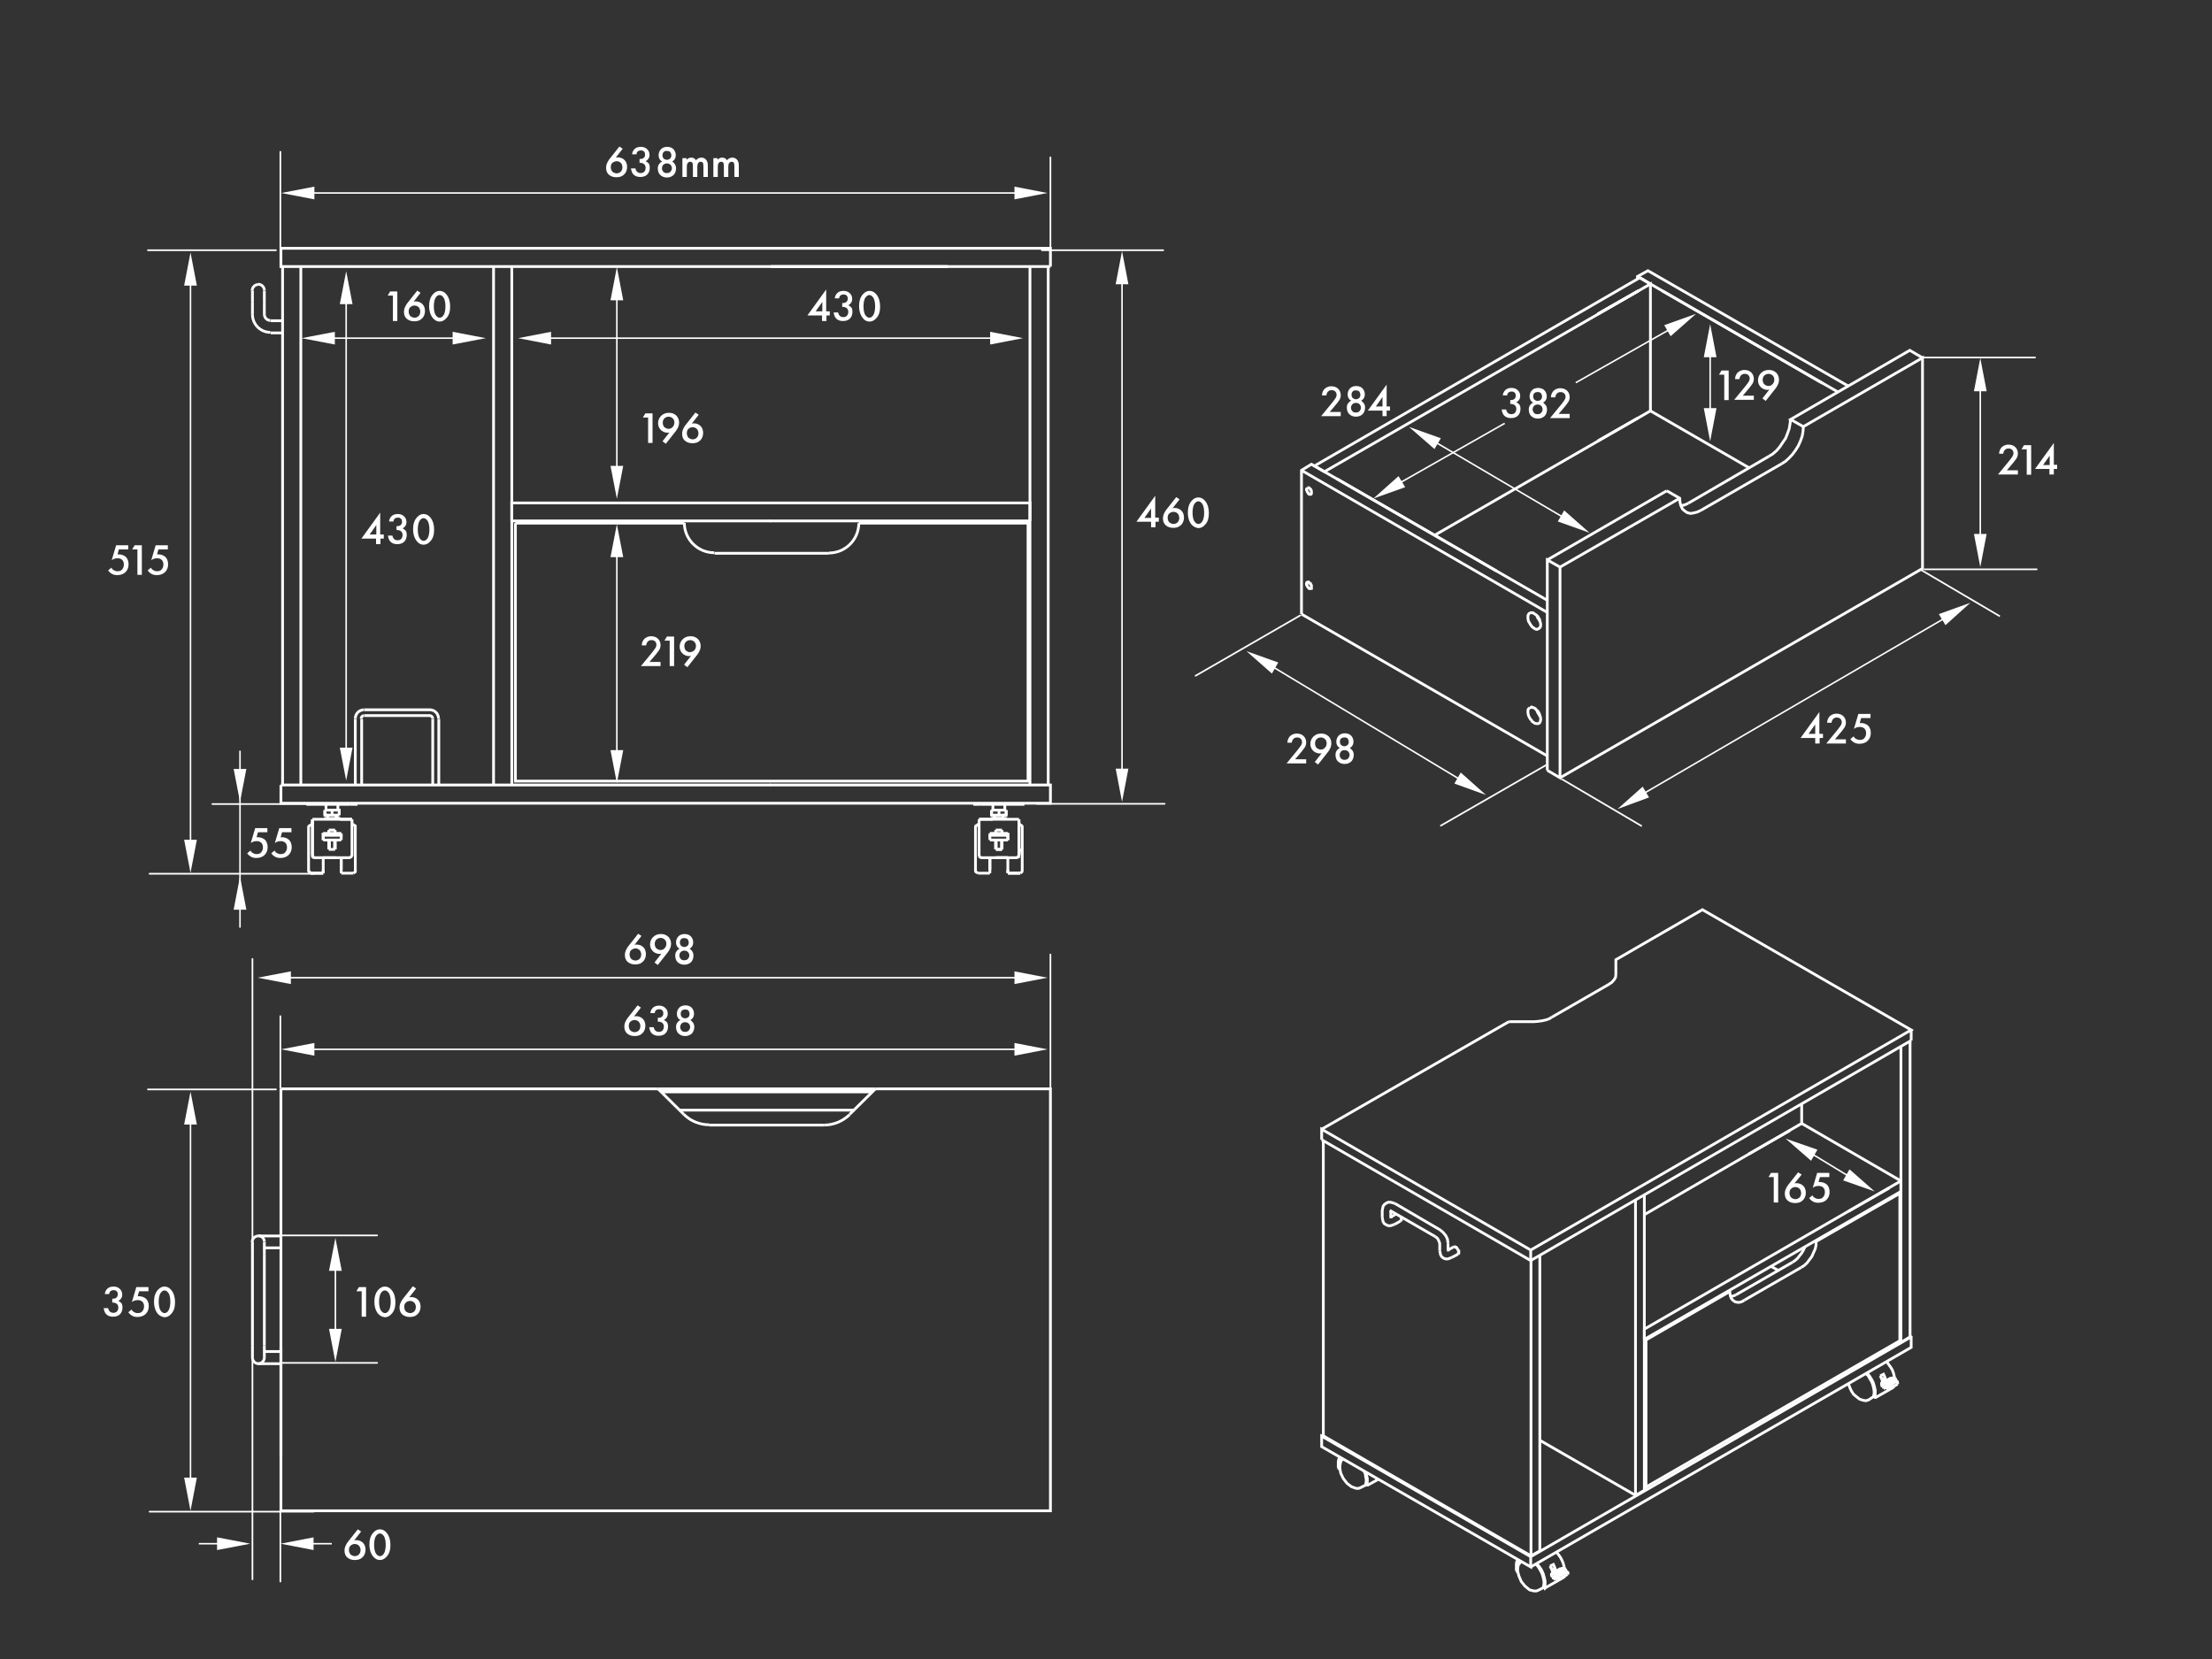 <?xml version="1.0" encoding="utf-8"?>
<!-- Generator: Adobe Illustrator 28.0.0, SVG Export Plug-In . SVG Version: 6.00 Build 0)  -->
<svg version="1.1" xmlns="http://www.w3.org/2000/svg" xmlns:xlink="http://www.w3.org/1999/xlink" x="0px" y="0px"
	 viewBox="0 0 800 600" style="enable-background:new 0 0 800 600;" xml:space="preserve">
<rect x="0" y="0" width="800" height="600" fill="#333333" stroke="none"/>
<style type="text/css">
	.st0{fill:#FFFFFF;stroke:#231815;stroke-miterlimit:10;}
	.st1{fill:none;stroke:#808080;stroke-width:0.51;stroke-miterlimit:10;}
	.st2{fill:none;stroke:#808080;stroke-width:0.51;stroke-linecap:round;stroke-linejoin:round;stroke-miterlimit:10;}
	.st3{fill:#808080;}
	.st4{fill:none;stroke:#231815;stroke-width:0.551;stroke-miterlimit:10;}
	.st5{fill:none;stroke:#000000;stroke-width:0.709;stroke-linecap:round;stroke-linejoin:round;stroke-miterlimit:10;}
	.st6{fill:none;stroke:#FFFFFF;stroke-width:0.51;stroke-miterlimit:10;}
	.st7{fill:none;stroke:#FFFFFF;stroke-width:0.51;stroke-linecap:round;stroke-linejoin:round;stroke-miterlimit:10;}
	.st8{fill:none;stroke:#FFFFFF;stroke-width:0.709;stroke-linecap:round;stroke-linejoin:round;stroke-miterlimit:10;}
	.st9{fill:none;stroke:#FFFFFF;stroke-miterlimit:10;}
	.st10{fill:#FFFFFF;}
	.st11{stroke:#FFFFFF;stroke-width:0.75;stroke-linecap:round;stroke-linejoin:round;stroke-miterlimit:10;}
	.st12{fill:none;stroke:#FFFFFF;stroke-width:0.75;stroke-linecap:round;stroke-linejoin:round;stroke-miterlimit:10;}
	.st13{fill:none;stroke:#FFFFFF;stroke-width:0.75;stroke-linecap:round;stroke-linejoin:round;}
	.st14{fill:none;stroke:#FFFFFF;stroke-width:0.75;stroke-linecap:round;stroke-linejoin:round;stroke-dasharray:3.954,1.977;}
	.st15{fill:none;stroke:#FFFFFF;stroke-width:0.75;stroke-linecap:round;stroke-linejoin:round;stroke-dasharray:3.973,1.986;}
	
		.st16{fill:none;stroke:#FFFFFF;stroke-width:0.75;stroke-linecap:round;stroke-linejoin:round;stroke-miterlimit:10;stroke-dasharray:4,2;}
	.st17{fill:none;stroke:#000000;stroke-width:0.698;stroke-linecap:round;stroke-linejoin:round;stroke-miterlimit:10;}
	.st18{fill:none;stroke:#000000;stroke-width:1.396;stroke-linecap:round;stroke-linejoin:round;stroke-miterlimit:10;}
	.st19{fill:none;stroke:#000000;stroke-width:9.693965e-02;stroke-linecap:round;stroke-linejoin:round;stroke-miterlimit:10;}
	.st20{fill:none;stroke:#000000;stroke-width:1.357;stroke-linecap:round;stroke-linejoin:round;stroke-miterlimit:10;}
	.st21{fill:none;stroke:#000000;stroke-width:0.485;stroke-linejoin:round;stroke-miterlimit:10;}
	.st22{fill:#231815;}
	.st23{fill:none;stroke:#231815;stroke-width:0.541;stroke-miterlimit:10;}
	.st24{fill:none;stroke:#231815;stroke-width:0.5;stroke-miterlimit:10;}
	.st25{fill:none;stroke:#FFFFFF;stroke-width:0.485;stroke-linejoin:round;stroke-miterlimit:10;}
	.st26{fill:none;stroke:#FFFFFF;stroke-width:0.551;stroke-miterlimit:10;}
	.st27{fill:none;stroke:#050504;stroke-width:0.75;stroke-linecap:round;stroke-linejoin:round;stroke-miterlimit:10;}
	.st28{fill:none;stroke:#000000;stroke-width:0.75;stroke-linecap:round;stroke-linejoin:round;stroke-miterlimit:10;}
	.st29{fill:none;stroke:#191924;stroke-width:0.5;stroke-linecap:round;stroke-linejoin:round;stroke-miterlimit:10;}
	
		.st30{fill:none;stroke:#808080;stroke-width:0.813;stroke-linecap:round;stroke-linejoin:round;stroke-miterlimit:10;stroke-dasharray:34.434,6.887,6.887,6.887,6.887,6.887;}
	.st31{fill:none;stroke:#231815;stroke-miterlimit:10;}
	.st32{fill:none;stroke:#231815;stroke-width:0.519;stroke-miterlimit:10;}
	.st33{fill:none;stroke:#231815;stroke-width:0.582;stroke-miterlimit:10;}
	.st34{fill:none;stroke:#231815;stroke-width:0.528;stroke-miterlimit:10;}
	.st35{fill:none;stroke:#000000;stroke-width:0.769;stroke-linecap:round;stroke-linejoin:round;stroke-miterlimit:10;}
	.st36{fill:none;stroke:#000000;stroke-width:1.52;stroke-linecap:round;stroke-linejoin:round;stroke-miterlimit:10;}
	.st37{fill:none;stroke:#000000;stroke-width:0;stroke-linecap:round;stroke-linejoin:round;stroke-miterlimit:10;}
	.st38{fill:none;stroke:#000000;stroke-width:1.52;stroke-linecap:round;stroke-linejoin:bevel;stroke-miterlimit:10;}
	.st39{fill:none;stroke:#000000;stroke-width:0.76;stroke-linecap:round;stroke-linejoin:round;stroke-miterlimit:10;}
	.st40{fill:none;stroke:#231815;stroke-width:0.571;stroke-miterlimit:10;}
	.st41{fill:none;stroke:#FFFFFF;stroke-width:0.582;stroke-miterlimit:10;}
	.st42{fill:none;stroke:#FFFFFF;stroke-width:0.571;stroke-miterlimit:10;}
	.st43{fill:none;stroke:#000000;stroke-width:1.273;stroke-linecap:round;stroke-linejoin:round;stroke-miterlimit:10;}
	.st44{fill:none;stroke:#060001;stroke-width:1.3;stroke-linecap:round;stroke-linejoin:round;stroke-miterlimit:10;}
	.st45{fill:none;stroke:#000000;stroke-width:1.3;stroke-miterlimit:2;}
	.st46{fill:none;stroke:#000000;stroke-width:1.3;stroke-linecap:round;stroke-linejoin:round;stroke-miterlimit:10;}
	.st47{clip-path:url(#SVGID_00000082363787001143140590000012964330625074706315_);}
	.st48{clip-path:url(#SVGID_00000013179705024730018850000008416477123475563967_);}
	.st49{clip-path:url(#SVGID_00000162327316052682694290000001216124654212103846_);}
	.st50{clip-path:url(#SVGID_00000036955542248161957070000017288904259256199609_);}
	.st51{fill:none;stroke:#000000;stroke-width:0.6;stroke-linecap:round;stroke-linejoin:round;stroke-miterlimit:10;}
	.st52{fill:none;stroke:#000000;stroke-width:0.6;stroke-miterlimit:2;}
	.st53{fill:none;stroke:#FFFFFF;stroke-width:1.3;stroke-miterlimit:2;}
	.st54{clip-path:url(#SVGID_00000141444659572560865930000018065093513457898679_);}
	.st55{fill:none;stroke:#FFFFFF;stroke-width:0.6;stroke-linecap:round;stroke-linejoin:round;stroke-miterlimit:10;}
	.st56{fill:none;stroke:#FFFFFF;stroke-width:0.6;stroke-miterlimit:2;}
	.st57{fill:none;stroke:#FFFFFF;stroke-width:1.273;stroke-linecap:round;stroke-linejoin:round;stroke-miterlimit:10;}
	.st58{fill:none;stroke:#FFFFFF;stroke-width:0.6;stroke-miterlimit:10;}
	.st59{fill:none;stroke:#000000;stroke-width:2;stroke-linecap:round;stroke-linejoin:round;stroke-miterlimit:10;}
	.st60{fill:none;stroke:#000000;stroke-width:1.352;stroke-linecap:round;stroke-linejoin:round;stroke-miterlimit:10;}
	.st61{fill:none;stroke:#000000;stroke-width:2.27;stroke-linecap:round;stroke-linejoin:round;stroke-miterlimit:10;}
	.st62{fill:none;stroke:#000000;stroke-width:3.205;stroke-linecap:round;stroke-linejoin:round;stroke-miterlimit:10;}
	.st63{fill:none;stroke:#231815;stroke-width:0.724;stroke-linecap:round;stroke-linejoin:round;stroke-miterlimit:22.926;}
	.st64{fill-rule:evenodd;clip-rule:evenodd;fill:#040000;}
	.st65{fill-rule:evenodd;clip-rule:evenodd;fill:#231815;}
	.st66{fill:none;stroke:#231815;stroke-width:0.724;stroke-linejoin:bevel;stroke-miterlimit:22.926;}
	.st67{fill:#FFFFFF;stroke:#231815;stroke-width:1.2;stroke-miterlimit:10;}
	.st68{fill:none;stroke:#231815;stroke-width:1.2;stroke-miterlimit:10;}
	.st69{stroke:#231815;stroke-width:1.2;stroke-miterlimit:10;}
	.st70{fill:none;stroke:#231815;stroke-width:1.2;stroke-miterlimit:10;stroke-dasharray:4.947,4.947;}
	.st71{fill:none;stroke:#231815;stroke-width:1.2;stroke-miterlimit:10;stroke-dasharray:4.676,4.676;}
	.st72{fill:none;stroke:#231815;stroke-width:1.2;stroke-miterlimit:10;stroke-dasharray:4.999,4.999;}
	.st73{fill:none;stroke:#000000;stroke-width:1.2;stroke-miterlimit:10;}
	.st74{fill:none;stroke:#FFFFFF;stroke-width:1.2;stroke-miterlimit:10;}
	.st75{fill:none;stroke:#FFFFFF;stroke-width:1.2;stroke-miterlimit:10;stroke-dasharray:4.947,4.947;}
	.st76{fill:none;stroke:#FFFFFF;stroke-width:1.2;stroke-miterlimit:10;stroke-dasharray:4.676,4.676;}
	.st77{fill:none;stroke:#FFFFFF;stroke-width:1.2;stroke-miterlimit:10;stroke-dasharray:4.999,4.999;}
	.st78{fill:none;stroke:#000000;stroke-width:1.2;stroke-linecap:round;stroke-linejoin:round;stroke-miterlimit:10;}
	
		.st79{fill:none;stroke:#000000;stroke-width:1.2;stroke-linecap:round;stroke-linejoin:round;stroke-miterlimit:10;stroke-dasharray:86.4,3.6,3.6,3.6;}
	.st80{fill:none;stroke:#FFFFFF;stroke-width:1.2;stroke-linecap:round;stroke-linejoin:round;stroke-miterlimit:10;}
	
		.st81{fill:none;stroke:#FFFFFF;stroke-width:1.2;stroke-linecap:round;stroke-linejoin:round;stroke-miterlimit:10;stroke-dasharray:86.4,3.6,3.6,3.6;}
	.st82{fill:none;stroke:#231815;stroke-width:1.2;stroke-linecap:round;stroke-linejoin:round;stroke-miterlimit:22.926;}
	.st83{fill:none;stroke:#FFFFFF;stroke-width:1.2;stroke-linecap:round;stroke-linejoin:round;stroke-miterlimit:22.926;}
	.st84{stroke:#FFFFFF;stroke-width:1.2;stroke-linecap:round;stroke-linejoin:round;stroke-miterlimit:10;}
	.st85{fill:none;stroke:#000000;stroke-width:1.44;stroke-linecap:round;stroke-linejoin:round;stroke-miterlimit:10;}
	.st86{fill:none;stroke:#231815;stroke-width:1.2;stroke-linecap:square;stroke-miterlimit:1.5;}
	.st87{fill-rule:evenodd;clip-rule:evenodd;fill:none;stroke:#231815;stroke-width:1.2;stroke-miterlimit:10;}
	
		.st88{fill-rule:evenodd;clip-rule:evenodd;fill:none;stroke:#231815;stroke-width:1.2;stroke-linejoin:bevel;stroke-miterlimit:10;}
	.st89{fill:none;stroke:#231815;stroke-width:1.2;stroke-linecap:round;stroke-linejoin:round;stroke-miterlimit:1.5;}
	.st90{fill:none;stroke:#FFFFFF;stroke-width:1.2;stroke-linecap:square;stroke-miterlimit:1.5;}
	.st91{fill-rule:evenodd;clip-rule:evenodd;fill:none;stroke:#FFFFFF;stroke-width:1.2;stroke-miterlimit:10;}
	
		.st92{fill-rule:evenodd;clip-rule:evenodd;fill:none;stroke:#FFFFFF;stroke-width:1.2;stroke-linejoin:bevel;stroke-miterlimit:10;}
	.st93{fill:none;stroke:#FFFFFF;stroke-width:1.2;stroke-linecap:round;stroke-linejoin:round;stroke-miterlimit:1.5;}
	.st94{clip-path:url(#SVGID_00000016062000179066647730000013019552866519409331_);}
	.st95{clip-path:url(#SVGID_00000065056404960248427350000000283902139999007881_);}
	.st96{fill:none;stroke:#000000;stroke-width:0.72;stroke-linecap:round;stroke-linejoin:round;stroke-miterlimit:10;}
	.st97{fill:none;stroke:#231815;stroke-width:0.6;stroke-miterlimit:10;}
	.st98{display:none;}
	.st99{display:inline;}
	.st100{clip-path:url(#SVGID_00000095333552889898347240000013989577896124404639_);}
	.st101{clip-path:url(#SVGID_00000130635067589429888910000014172657667153619095_);}
	.st102{clip-path:url(#SVGID_00000111175963805684798020000004166614555328287657_);}
	
		.st103{display:inline;fill:none;stroke:#000000;stroke-width:0.6;stroke-linecap:round;stroke-linejoin:round;stroke-miterlimit:10;}
	.st104{display:inline;fill:none;stroke:#000000;stroke-width:0.6;stroke-miterlimit:2;}
	.st105{display:inline;fill:#FFFFFF;stroke:#231815;stroke-width:1.2;stroke-miterlimit:10;}
	.st106{display:inline;fill:#FFFFFF;stroke:#231815;stroke-width:1.068;stroke-miterlimit:10;}
	.st107{display:inline;fill:#FFFFFF;stroke:#231815;stroke-miterlimit:10;}
	.st108{display:inline;fill:none;stroke:#231815;stroke-width:1.2;stroke-miterlimit:10;}
	.st109{fill:none;stroke:#231815;stroke-width:1.2;stroke-miterlimit:10;stroke-dasharray:5.132,5.132;}
	.st110{fill:none;stroke:#231815;stroke-width:1.2;stroke-miterlimit:10;stroke-dasharray:4.839,4.839;}
	.st111{fill:none;stroke:#231815;stroke-width:1.2;stroke-miterlimit:10;stroke-dasharray:5,5;}
	.st112{display:inline;fill:none;stroke:#000000;stroke-width:1.2;stroke-miterlimit:10;}
</style>
<g id="レイヤー_2">
	<g>
		<polyline class="st9" points="379.9,96.4 379.9,89.8 101.6,89.8 101.6,96.4 379.9,96.4 		"/>
		<polyline class="st9" points="101.6,283.9 101.6,290.5 379.9,290.5 379.9,283.9 101.6,283.9 		"/>
		<line class="st9" x1="102.2" y1="283.9" x2="102.2" y2="96.4"/>
		<line class="st9" x1="108.8" y1="283.9" x2="108.8" y2="96.4"/>
		<line class="st9" x1="379.1" y1="283.9" x2="379.1" y2="96.4"/>
		<line class="st9" x1="372.5" y1="283.9" x2="372.5" y2="96.4"/>
		<line class="st9" x1="178.5" y1="283.9" x2="178.5" y2="96.4"/>
		<line class="st9" x1="185.1" y1="283.9" x2="185.1" y2="96.4"/>
		<line class="st9" x1="185.1" y1="188.4" x2="372.5" y2="188.4"/>
		<polyline class="st9" points="372.5,188.4 372.5,181.9 185.1,181.9 185.1,188.4 		"/>
		<line class="st9" x1="247.5" y1="189.2" x2="186.4" y2="189.2"/>
		<path class="st9" d="M247.5,189.1c0,6,4.9,10.8,10.8,10.8"/>
		<line class="st9" x1="299.8" y1="200.1" x2="258.4" y2="200.1"/>
		<path class="st9" d="M299.8,200c6,0,10.8-4.9,10.8-10.8"/>
		<polyline class="st9" points="186.4,189.2 186.4,282.5 371.8,282.5 371.8,189.2 310.6,189.2 		"/>
		<line class="st9" x1="117.5" y1="293" x2="117.5" y2="294.8"/>
		<line class="st9" x1="119.1" y1="307.2" x2="119.1" y2="303.8"/>
		<polyline class="st9" points="121,303.8 121,305.3 121,307.2 		"/>
		<polyline class="st9" points="119.1,303.8 119.1,305.3 119.1,307.2 		"/>
		<polyline class="st9" points="116.9,301.4 116.9,301.5 116.9,301.7 116.9,301.8 116.9,301.7 116.9,301.5 116.9,301.4 		"/>
		<polyline class="st9" points="116.9,301.4 116.9,301.5 116.9,301.7 116.9,301.8 116.9,301.7 116.9,301.5 116.9,301.4 		"/>
		<polyline class="st9" points="123.4,301.4 123.4,301.5 123.4,301.7 		"/>
		<polyline class="st9" points="116.9,301.4 116.9,301.5 116.9,301.7 116.9,301.8 116.9,302.1 116.9,303.2 116.9,303.8 		"/>
		<polyline class="st9" points="123.4,302.1 123.4,303 123.4,303.6 123.4,303.8 		"/>
		<polyline class="st9" points="116.9,303.8 116.9,303.5 116.9,303.3 116.9,303.5 116.9,303.8 		"/>
		<polyline class="st9" points="123.4,301.7 116.9,301.7 116.9,301.8 116.9,302.1 123.4,302.1 123.4,301.8 123.4,301.7 		"/>
		<polyline class="st9" points="116.9,302.1 116.9,303.2 116.9,303.8 		"/>
		<polyline class="st9" points="123.4,310.2 123.4,311.6 123.4,312.6 123.4,313.5 123.4,314.3 123.4,314.7 123.4,314.9 123.4,314.7 
			123.4,314.3 123.4,313.5 123.4,312.6 123.4,311.6 123.4,310.2 123.4,311.6 123.4,312.8 123.4,313.8 123.4,314.6 123.4,315.2 
			123.4,315.6 123.4,315.8 		"/>
		<polyline class="st9" points="116.9,315.8 116.9,315.6 116.9,315.2 116.9,314.6 116.9,313.8 116.9,312.8 116.9,311.6 116.9,310.2 
					"/>
		<polyline class="st9" points="113,309.3 113,307.5 113,305.6 113,303.6 113,302 113,300.3 113,299 113,297.8 113,296.9 113,296.5 
			113,296.3 		"/>
		<polyline class="st9" points="113,298.3 113,297.5 113,297.2 113,297.5 113,298.3 113,299.3 113,300.6 113,302.1 113,303.8 
			113,305.6 113,307.5 113,309.3 113.1,309.9 113.7,310.2 126.4,310.2 127,309.9 127.3,309.3 127.3,307.5 127.3,305.6 127.3,303.6 
			127.3,302 127.3,300.3 127.3,299 127.3,297.8 127.3,296.9 127.3,296.5 127.3,296.3 		"/>
		<polyline class="st9" points="113,309.3 113.1,309.9 113.6,310.2 		"/>
		<line class="st9" x1="121.2" y1="307.2" x2="121.2" y2="303.8"/>
		<polyline class="st9" points="121.2,300.2 121.2,301.4 121.2,300.2 		"/>
		<polyline class="st9" points="121.2,307.2 121.2,305.4 121.2,303.8 		"/>
		<line class="st9" x1="118.9" y1="300.2" x2="121.2" y2="300.2"/>
		<polyline class="st9" points="118.9,307.2 118.9,305.4 118.9,303.8 		"/>
		<line class="st9" x1="118.9" y1="301.4" x2="118.9" y2="300.2"/>
		<polyline class="st9" points="118.9,307.2 119.1,307.2 121,307.2 121.2,307.2 118.9,307.2 		"/>
		<line class="st9" x1="123" y1="296" x2="117.3" y2="296"/>
		<polyline class="st9" points="117.5,293 117.5,294.8 120.1,294.8 122.7,294.8 		"/>
		<line class="st9" x1="120.1" y1="294.8" x2="120.1" y2="293"/>
		<polyline class="st9" points="122.7,294.8 122.7,293 120.1,293 117.5,293 		"/>
		<polyline class="st9" points="118.5,294.8 117.5,294.8 118.5,294.8 		"/>
		<line class="st9" x1="122.7" y1="293" x2="122.7" y2="294.8"/>
		<polyline class="st9" points="116.9,315.8 116.9,315.6 116.9,315.2 116.9,314.6 		"/>
		<polyline class="st9" points="123.4,312.8 123.4,313.7 123.4,314.3 123.4,314.6 123.4,313.8 123.4,312.8 123.4,311.6 123.4,310.2 
					"/>
		<polyline class="st9" points="113,297.8 113,297.1 113,296.5 113,296.3 		"/>
		<polyline class="st9" points="121.5,310.2 116.9,310.2 121,310.2 		"/>
		<polyline class="st9" points="113,298.3 113,297.5 113,297.2 113,297.5 113,298.3 		"/>
		<line class="st9" x1="123" y1="296" x2="121.6" y2="296"/>
		<polyline class="st9" points="111.3,290.5 111.3,290.9 113.6,290.9 126.6,290.9 		"/>
		<polyline class="st9" points="126.6,290.9 128.8,290.9 128.8,290.5 		"/>
		<polyline class="st9" points="363.9,294.8 363.9,294.8 363.9,293 		"/>
		<polyline class="st9" points="362.2,307.2 362.2,303.8 362.2,305.3 362.2,307.2 		"/>
		<polyline class="st9" points="360.3,303.8 360.3,305.3 360.3,307.2 		"/>
		<polyline class="st9" points="364.5,301.7 364.5,301.8 364.5,301.7 364.5,301.5 364.5,301.4 364.5,301.5 364.5,301.7 		"/>
		<polyline class="st9" points="364.5,301.7 364.5,301.5 364.5,301.4 		"/>
		<polyline class="st9" points="358,301.4 358,301.5 358,301.7 		"/>
		<polyline class="st9" points="364.5,301.7 364.5,301.5 364.5,301.4 364.5,301.5 364.5,301.7 364.5,301.8 364.5,302.1 364.5,303.2 
			364.5,303.8 		"/>
		<polyline class="st9" points="358,302.1 358,303 358,303.6 358,303.8 		"/>
		<polyline class="st9" points="364.5,303.8 364.5,303.5 364.5,303.3 364.5,303.5 364.5,303.8 		"/>
		<polyline class="st9" points="358,301.7 364.5,301.7 364.5,301.8 364.5,302.1 358,302.1 358,301.8 358,301.7 		"/>
		<polyline class="st9" points="364.5,303.8 364.5,303.8 364.5,303.2 364.5,302.1 		"/>
		<polyline class="st9" points="358,315.8 358,315.6 358,315.2 358,314.6 358,313.8 358,312.8 358,311.6 358,310.2 358,311.6 
			358,312.6 358,313.5 358,314.3 358,314.7 358,314.9 358,314.7 358,314.3 358,313.5 358,312.6 358,311.6 358,310.2 		"/>
		<polyline class="st9" points="364.5,310.2 364.5,311.6 364.5,312.8 364.5,313.8 364.5,314.6 364.5,315.2 364.5,315.6 364.5,315.8 
					"/>
		<polyline class="st9" points="368.5,296.3 368.5,296.5 368.5,296.9 368.5,297.8 368.5,299 368.5,300.3 368.5,302 368.5,303.6 
			368.5,305.6 368.5,307.5 368.5,309.3 		"/>
		<polyline class="st9" points="354.1,296.3 354.1,296.5 354.1,296.9 354.1,297.8 354.1,299 354.1,300.3 354.1,302 354.1,303.6 
			354.1,305.6 354.1,307.5 354.1,309.3 354.3,309.9 354.9,310.2 367.6,310.2 368.2,309.9 368.5,309.3 368.4,309.9 367.9,310.2 		"/>
		<polyline class="st9" points="368.5,298.3 368.5,297.5 368.5,297.2 368.5,297.5 368.5,298.3 368.5,299.3 368.5,300.6 368.5,302.1 
			368.5,303.8 368.5,305.6 368.5,307.5 368.5,309.3 		"/>
		<line class="st9" x1="360.1" y1="307.2" x2="360.1" y2="303.8"/>
		<polyline class="st9" points="360.1,301.4 360.1,300.2 360.1,301.4 		"/>
		<polyline class="st9" points="360.1,303.8 360.1,305.4 360.1,307.2 		"/>
		<line class="st9" x1="362.4" y1="300.2" x2="360.1" y2="300.2"/>
		<polyline class="st9" points="362.4,303.8 362.4,305.4 362.4,307.2 		"/>
		<line class="st9" x1="362.4" y1="300.2" x2="362.4" y2="301.4"/>
		<line class="st9" x1="362.2" y1="307.2" x2="360.3" y2="307.2"/>
		<line class="st9" x1="362.4" y1="307.2" x2="362.2" y2="307.2"/>
		<polyline class="st9" points="360.3,307.2 360.1,307.2 362.4,307.2 		"/>
		<line class="st9" x1="362.8" y1="296" x2="359.7" y2="296"/>
		<line class="st9" x1="358.5" y1="296" x2="364.2" y2="296"/>
		<polyline class="st9" points="361.3,293 361.3,294.8 363.9,294.8 363.9,293 		"/>
		<polyline class="st9" points="361.3,294.8 358.6,294.8 358.6,293 		"/>
		<polyline class="st9" points="358.6,293 361.3,293 363.9,293 		"/>
		<polyline class="st9" points="362.8,294.8 363.9,294.8 362.8,294.8 		"/>
		<line class="st9" x1="358.6" y1="293" x2="358.6" y2="294.8"/>
		<polyline class="st9" points="364.5,314.6 364.5,315.2 364.5,315.6 364.5,315.8 		"/>
		<polyline class="st9" points="358,310.2 358,311.6 358,312.8 358,313.8 358,314.6 358,314.3 358,313.7 358,312.8 		"/>
		<polyline class="st9" points="368.5,296.3 368.5,296.5 368.5,297.1 368.5,297.8 		"/>
		<line class="st9" x1="360" y1="310.2" x2="364.5" y2="310.2"/>
		<polyline class="st9" points="368.5,298.3 368.5,297.5 368.5,297.2 368.5,297.5 368.5,298.3 		"/>
		<line class="st9" x1="360.4" y1="310.2" x2="364.5" y2="310.2"/>
		<line class="st9" x1="358.5" y1="296" x2="359.7" y2="296"/>
		<polyline class="st9" points="370,290.5 370,290.9 367.8,290.9 354.7,290.9 		"/>
		<polyline class="st9" points="354.7,290.9 352.5,290.9 352.5,290.5 		"/>
		<path class="st9" d="M93.4,102.9c-1.2,0-2.2,1-2.2,2.2"/>
		<path class="st9" d="M95.6,105c0-1.2-1-2.2-2.2-2.2"/>
		<line class="st9" x1="117.9" y1="290.9" x2="117.9" y2="293"/>
		<line class="st9" x1="122.2" y1="290.9" x2="122.2" y2="293"/>
		<line class="st9" x1="121.6" y1="296" x2="121.6" y2="294.8"/>
		<line class="st9" x1="118.5" y1="296" x2="118.5" y2="294.8"/>
		<polyline class="st9" points="123.4,301.4 116.9,301.4 123.4,301.4 116.9,301.4 		"/>
		<polyline class="st9" points="116.9,303.8 116.9,303.8 123.4,303.8 		"/>
		<line class="st9" x1="123.4" y1="315.8" x2="127.8" y2="315.8"/>
		<polyline class="st9" points="127.3,298.3 127.8,298.3 128.5,298.7 128.5,299 128.5,299.2 128.5,299.5 128.5,300.1 128.5,300.9 
			128.5,303.6 128.5,306.9 128.5,310.2 128.5,312.9 128.5,314 128.5,314.6 128.5,314.9 128.5,315.3 127.8,315.8 		"/>
		<line class="st9" x1="112.5" y1="315.8" x2="116.9" y2="315.8"/>
		<polyline class="st9" points="112.5,315.8 111.8,315.3 111.6,314.9 111.6,314.6 111.6,314 111.6,312.9 111.6,310.2 111.6,306.9 
			111.6,303.6 111.6,300.9 111.6,300.1 111.6,299.5 111.6,299.2 111.6,299 111.8,298.7 112.5,298.3 113,298.3 		"/>
		<line class="st9" x1="113" y1="296.3" x2="127.3" y2="296.3"/>
		<line class="st9" x1="117.3" y1="296" x2="117.3" y2="296.3"/>
		<line class="st9" x1="123" y1="296" x2="123" y2="296.3"/>
		<line class="st9" x1="121.6" y1="296" x2="121.6" y2="294.8"/>
		<polyline class="st9" points="116.9,315.8 112.5,315.8 111.9,315.5 111.6,314.9 		"/>
		<polyline class="st9" points="128.1,298.3 127.8,298.3 127.3,298.3 		"/>
		<line class="st9" x1="128.5" y1="314.6" x2="128.5" y2="314.9"/>
		<line class="st9" x1="127.3" y1="296.3" x2="123" y2="296.3"/>
		<line class="st9" x1="123" y1="296" x2="123" y2="296.3"/>
		<line class="st9" x1="363.4" y1="293" x2="363.4" y2="290.9"/>
		<line class="st9" x1="359.1" y1="293" x2="359.1" y2="290.9"/>
		<line class="st9" x1="359.7" y1="294.8" x2="359.7" y2="296"/>
		<line class="st9" x1="362.8" y1="294.8" x2="362.8" y2="296"/>
		<polyline class="st9" points="364.5,301.4 364.5,301.4 358,301.4 364.5,301.4 358,301.4 		"/>
		<polyline class="st9" points="364.5,303.8 364.5,303.8 358,303.8 		"/>
		<line class="st9" x1="353.7" y1="315.8" x2="358" y2="315.8"/>
		<polyline class="st9" points="353.7,315.8 352.9,315.3 352.8,314.9 352.8,314.6 352.8,314 352.8,312.9 352.8,310.2 352.8,306.9 
			352.8,303.6 352.8,300.9 352.8,300.1 352.8,299.5 352.8,299.2 352.8,299 352.9,298.7 353.7,298.3 354.1,298.3 		"/>
		<line class="st9" x1="364.5" y1="315.8" x2="369" y2="315.8"/>
		<polyline class="st9" points="368.5,298.3 369,298.3 369.6,298.7 369.7,299 369.7,299.2 369.7,299.5 369.7,300.1 369.7,300.9 
			369.7,303.6 369.7,306.9 369.7,310.2 369.7,312.9 369.7,314 369.7,314.6 369.7,314.9 369.6,315.3 369,315.8 		"/>
		<line class="st9" x1="354.1" y1="296.3" x2="368.5" y2="296.3"/>
		<line class="st9" x1="364.2" y1="296.3" x2="364.2" y2="296"/>
		<line class="st9" x1="358.5" y1="296.3" x2="358.5" y2="296"/>
		<line class="st9" x1="359.7" y1="294.8" x2="359.7" y2="296"/>
		<line class="st9" x1="369" y1="315.8" x2="364.5" y2="315.8"/>
		<line class="st9" x1="354.1" y1="298.3" x2="353.7" y2="298.3"/>
		<line class="st9" x1="352.8" y1="314.9" x2="352.8" y2="314.6"/>
		<line class="st9" x1="353.2" y1="298.3" x2="353.7" y2="298.3"/>
		<polyline class="st9" points="358.5,296 358.5,296.3 354.1,296.3 		"/>
		<line class="st9" x1="130.8" y1="283.9" x2="130.8" y2="260"/>
		<line class="st9" x1="128.5" y1="283.9" x2="128.5" y2="260"/>
		<path class="st9" d="M131.7,258.8c-0.6,0-1.1,0.5-1.1,1.1"/>
		<path class="st9" d="M131.7,256.7c-1.8,0-3.2,1.4-3.2,3.2"/>
		<line class="st9" x1="131.8" y1="258.8" x2="155.5" y2="258.8"/>
		<line class="st9" x1="131.8" y1="256.7" x2="155.5" y2="256.7"/>
		<path class="st9" d="M156.5,259.9c0-0.6-0.5-1.1-1.1-1.1"/>
		<path class="st9" d="M158.6,259.9c0-1.8-1.4-3.2-3.2-3.2"/>
		<line class="st9" x1="156.5" y1="260" x2="156.5" y2="283.9"/>
		<line class="st9" x1="158.7" y1="260" x2="158.7" y2="283.9"/>
		<line class="st9" x1="97.9" y1="120.4" x2="102.2" y2="120.4"/>
		<line class="st9" x1="97.9" y1="116" x2="102.2" y2="116"/>
		<path class="st9" d="M95.6,113.7c0,1.2,1,2.2,2.2,2.2"/>
		<path class="st9" d="M91.3,113.7c0,3.6,2.9,6.5,6.5,6.5"/>
		<line class="st9" x1="95.6" y1="113.8" x2="95.6" y2="109.4"/>
		<line class="st9" x1="91.3" y1="113.8" x2="91.3" y2="109.4"/>
		<line class="st9" x1="95.6" y1="105.1" x2="95.6" y2="109.4"/>
		<line class="st9" x1="91.3" y1="109.4" x2="91.3" y2="105.1"/>
		<line class="st9" x1="342.8" y1="96.4" x2="278.7" y2="96.4"/>
		<line class="st9" x1="278.7" y1="188.4" x2="278.4" y2="188.4"/>
		<line class="st9" x1="278.7" y1="283.9" x2="278.4" y2="283.9"/>
	</g>
	<g>
		<line class="st9" x1="101.6" y1="393.8" x2="238" y2="393.8"/>
		<polyline class="st9" points="316.6,393.8 379.9,393.8 379.9,546.4 101.6,546.4 101.6,393.8 		"/>
		<path class="st9" d="M247.3,403c2.5,2.5,5.8,3.8,9.3,3.8"/>
		<line class="st9" x1="247.3" y1="403" x2="238" y2="393.8"/>
		<line class="st9" x1="316.6" y1="393.8" x2="307.3" y2="403"/>
		<path class="st9" d="M298,406.9c3.5,0,6.8-1.4,9.3-3.8"/>
		<line class="st9" x1="298" y1="406.9" x2="256.6" y2="406.9"/>
		<line class="st9" x1="316.6" y1="393.8" x2="238" y2="393.8"/>
		<line class="st9" x1="238.5" y1="394.3" x2="316.1" y2="394.3"/>
		<line class="st9" x1="239.1" y1="394.9" x2="315.5" y2="394.9"/>
		<line class="st9" x1="245.7" y1="401.5" x2="309" y2="401.5"/>
		<path class="st9" d="M91.3,491c0,1.2,1,2.2,2.2,2.2"/>
		<path class="st9" d="M93.4,493.2c1.2,0,2.2-1,2.2-2.2"/>
		<path class="st9" d="M93.4,447c-1.2,0-2.2,1-2.2,2.2"/>
		<path class="st9" d="M95.6,449.1c0-1.2-1-2.2-2.2-2.2"/>
		<line class="st9" x1="97.9" y1="451.3" x2="101.6" y2="451.3"/>
		<polyline class="st9" points="93.5,447 97.9,447 101.6,447 		"/>
		<line class="st9" x1="95.6" y1="451.3" x2="97.9" y2="451.3"/>
		<line class="st9" x1="97.9" y1="493.2" x2="101.6" y2="493.2"/>
		<polyline class="st9" points="95.6,488.8 97.9,488.8 101.6,488.8 		"/>
		<line class="st9" x1="93.5" y1="493.2" x2="97.9" y2="493.2"/>
		<line class="st9" x1="95.6" y1="486.6" x2="95.6" y2="491.1"/>
		<line class="st9" x1="91.3" y1="491.1" x2="91.3" y2="486.6"/>
		<line class="st9" x1="95.6" y1="486.6" x2="95.6" y2="453.5"/>
		<line class="st9" x1="91.3" y1="486.6" x2="91.3" y2="453.5"/>
		<line class="st9" x1="95.6" y1="449.2" x2="95.6" y2="453.5"/>
		<line class="st9" x1="91.3" y1="453.5" x2="91.3" y2="449.2"/>
		<line class="st9" x1="101.6" y1="487.3" x2="101.6" y2="526.5"/>
	</g>
	<g>
		<line class="st9" x1="607.5" y1="180.2" x2="564.2" y2="205.1"/>
		<line class="st9" x1="602.8" y1="177.5" x2="559.6" y2="202.5"/>
		<polyline class="st9" points="602.8,177.5 607.5,180.2 607.6,181.7 607.9,182.9 608.5,184.1 609.3,184.8 610.2,185.4 611.4,185.7 
			612.6,185.5 613.8,185.2 615.1,184.6 		"/>
		<polyline class="st9" points="607.9,182.9 609.3,182.6 610.6,182 		"/>
		<line class="st9" x1="644.4" y1="167.7" x2="615.1" y2="184.6"/>
		<line class="st9" x1="639.8" y1="165" x2="610.6" y2="182"/>
		<polyline class="st9" points="644.4,167.7 645.8,166.8 647.1,165.6 648.3,164.3 649.4,162.8 650.4,161.2 651.2,159.4 651.8,157.7 
			652.1,155.9 652.2,154.3 		"/>
		<polyline class="st9" points="639.8,165 641.1,164.2 642.5,163 643.7,161.6 644.7,160.1 645.8,158.5 646.5,156.7 647.1,155 
			647.4,153.2 647.6,151.7 		"/>
		<polyline class="st9" points="564.2,281.3 695.3,205.6 695.3,129.4 652.2,154.3 647.6,151.7 690.7,126.7 695.3,129.4 		"/>
		<polyline class="st9" points="559.6,278.6 564.2,281.3 564.2,205.1 559.6,202.5 559.6,278.6 		"/>
		<polyline class="st9" points="668.4,139.6 596,97.9 592.2,100 592.2,101 		"/>
		<line class="st9" x1="592.2" y1="100" x2="664.6" y2="141.7"/>
		<line class="st9" x1="596.9" y1="148.6" x2="632.6" y2="169.2"/>
		<line class="st9" x1="559.6" y1="221.5" x2="470.7" y2="170.1"/>
		<line class="st9" x1="470.7" y1="222.1" x2="559.6" y2="273.4"/>
		<polyline class="st9" points="555.9,222.8 556,223.2 556.3,223.7 556.6,224.1 556.9,224.6 		"/>
		<polyline class="st9" points="553.3,221.8 553,221.9 552.7,222.4 552.6,222.7 552.6,223.1 552.6,223.7 552.7,224.3 552.9,224.9 
			553.2,225.3 553.5,225.9 553.9,226.4 554.2,226.8 554.7,227.1 555.1,227.4 555.6,227.6 556,227.6 556.3,227.4 556.6,227.3 
			556.9,227 557.1,226.7 557.2,226.2 557.2,225.6 557.1,225.2 556.9,224.6 556.8,224 556.5,223.5 556.2,223 555.7,222.5 
			555.3,222.2 554.8,221.9 554.4,221.6 553.9,221.6 553.6,221.6 553.3,221.8 		"/>
		<polyline class="st9" points="555.9,256.9 556,257.4 556.3,258 556.6,258.4 556.9,258.9 		"/>
		<polyline class="st9" points="553.3,255.9 553,256.2 552.7,256.5 552.6,256.9 552.6,257.4 552.6,257.8 552.7,258.4 552.9,259 
			553.2,259.6 553.5,260.1 553.9,260.5 554.2,261 554.7,261.3 555.1,261.6 555.6,261.7 556,261.7 556.3,261.7 556.6,261.6 
			556.9,261.3 557.1,260.8 557.2,260.4 557.2,259.9 557.1,259.3 556.9,258.9 556.8,258.3 556.5,257.7 556.2,257.2 555.7,256.8 
			555.3,256.3 554.8,256 554.4,255.9 553.9,255.7 553.6,255.9 553.3,255.9 		"/>
		<polyline class="st9" points="472.8,176.4 472.7,176.6 472.7,176.7 472.5,176.9 472.5,177 472.5,177.2 472.7,177.5 472.7,177.6 
			472.8,177.9 473,178.1 473.1,178.4 473.3,178.5 473.4,178.7 473.6,178.7 473.7,178.8 473.9,178.8 474,178.7 474.2,178.7 
			474.3,178.5 474.3,178.4 474.3,178.2 474.3,178.1 474.3,177.8 474.3,177.6 474.2,177.3 474,177.2 474,176.9 473.7,176.7 
			473.6,176.6 473.4,176.4 473.3,176.4 473.1,176.4 473,176.4 472.8,176.4 		"/>
		<polyline class="st9" points="472.8,210.7 472.7,210.7 472.7,210.8 472.5,211 472.5,211.1 472.5,211.4 472.7,211.6 472.7,211.9 
			472.8,212 473,212.3 473.1,212.5 473.3,212.6 473.4,212.8 473.6,212.9 473.7,212.9 473.9,212.9 474,212.9 474.2,212.8 
			474.3,212.8 474.3,212.6 474.3,212.5 474.3,212.2 474.3,212 474.3,211.7 474.2,211.6 474,211.3 474,211.1 473.7,211 473.6,210.8 
			473.4,210.7 473.3,210.5 473.1,210.5 473,210.5 472.8,210.7 		"/>
		<polyline class="st9" points="470.7,222.1 470.7,170.1 474.3,167.9 559.6,217.1 		"/>
		<polyline class="st9" points="518.8,193.6 596.9,148.6 596.9,102.7 479,170.6 475.4,168.5 593.1,100.4 596.9,102.7 		"/>
		<line class="st9" x1="601.2" y1="105.2" x2="659.1" y2="138.6"/>
		<line class="st9" x1="483.4" y1="173.1" x2="541.2" y2="206.5"/>
		<line class="st9" x1="592.5" y1="105.2" x2="577.8" y2="113.6"/>
		<line class="st9" x1="592.5" y1="151.1" x2="577.8" y2="159.5"/>
		<line class="st9" x1="592.5" y1="105.2" x2="577.8" y2="113.6"/>
	</g>
	<g>
		<line class="st9" x1="478" y1="408.4" x2="545.7" y2="369.5"/>
		<polyline class="st9" points="553.6,452.1 691.2,372.5 615.7,329 584.4,347.1 584.4,352.3 584.3,353.4 583.8,354.3 582.9,355.3 
			581.7,356.1 561.2,367.9 		"/>
		<line class="st9" x1="691.2" y1="372.5" x2="691.2" y2="376.3"/>
		<polyline class="st9" points="553.6,455.9 553.6,452.1 478,408.4 478,412.2 		"/>
		<polyline class="st9" points="478,412.2 553.6,455.9 691.2,376.3 		"/>
		<polyline class="st9" points="545.7,369.5 554.8,369.5 556.1,369.4 557.6,369.2 559,368.9 560.2,368.5 561.2,367.9 		"/>
		<line class="st9" x1="690.8" y1="483.5" x2="690.8" y2="376.6"/>
		<polyline class="st9" points="690.8,483.5 687.5,485.5 687.5,378.5 		"/>
		<line class="st9" x1="686.9" y1="485" x2="687.5" y2="485.5"/>
		<line class="st9" x1="478.6" y1="412.5" x2="478.6" y2="519.3"/>
		<line class="st9" x1="553.7" y1="562.7" x2="553.7" y2="455.7"/>
		<line class="st9" x1="556.9" y1="560.9" x2="556.9" y2="453.9"/>
		<polyline class="st9" points="478.6,519.3 553.7,562.7 556.9,560.9 		"/>
		<line class="st9" x1="591.5" y1="540.8" x2="591.5" y2="434"/>
		<line class="st9" x1="594.7" y1="539" x2="594.7" y2="432.1"/>
		<polyline class="st9" points="556.9,520.9 591.5,540.8 594.7,539 		"/>
		<polyline class="st9" points="651.6,399.3 651.6,406.3 594.7,439.3 		"/>
		<polyline class="st9" points="506.5,441.6 506.6,441.5 506.8,441.3 506.8,441.2 506.8,441 506.8,440.7 506.8,440.6 506.8,440.3 
			506.6,440.2 		"/>
		<polyline class="st9" points="527.3,453.6 527.4,453.5 527.4,453.3 527.6,453.2 527.6,453 527.6,452.7 527.6,452.4 527.4,452.3 
			527.3,452 527.1,451.7 527,451.5 526.8,451.2 526.7,451.1 526.4,451.1 526.2,450.9 526.1,450.9 525.9,450.9 525.8,450.9 		"/>
		<line class="st9" x1="594.7" y1="484.4" x2="687.5" y2="430.9"/>
		<polyline class="st9" points="687.5,430.9 687.5,427.1 594.7,480.7 		"/>
		<line class="st9" x1="651.6" y1="406.3" x2="687.5" y2="427.1"/>
		<line class="st9" x1="594.7" y1="484.4" x2="594.7" y2="480.7"/>
		<line class="st9" x1="640.5" y1="458" x2="643.2" y2="459.5"/>
		<polyline class="st9" points="630.9,470.2 630.1,470.7 629.2,471 628.3,471 627.5,470.8 626.9,470.4 626.3,469.8 625.9,469 
			625.7,468.1 625.6,467.1 595.3,484.6 		"/>
		<line class="st9" x1="625.6" y1="467.1" x2="625.1" y2="466.8"/>
		<polyline class="st9" points="625.9,469 626.8,468.7 627.8,468.3 		"/>
		<line class="st9" x1="651.4" y1="458.4" x2="630.9" y2="470.2"/>
		<line class="st9" x1="648.3" y1="456.5" x2="627.8" y2="468.3"/>
		<polyline class="st9" points="651.4,458.4 652.5,457.7 653.5,456.8 654.4,455.6 655.3,454.4 655.9,453 656.5,451.7 656.8,450.3 
			656.8,449 		"/>
		<polyline class="st9" points="648.3,456.5 649.2,455.9 650.1,455.1 650.8,454.2 651.6,453.2 652.3,452 652.8,450.9 		"/>
		<polyline class="st9" points="687.1,484.9 687.1,431.6 656.8,449 656.4,448.8 		"/>
		<line class="st9" x1="687.1" y1="431.6" x2="686.6" y2="431.3"/>
		<line class="st9" x1="595.3" y1="537.8" x2="687.1" y2="484.9"/>
		<polyline class="st9" points="594.7,537.5 595.3,537.8 595.3,484.6 594.9,484.3 		"/>
		<line class="st9" x1="478.6" y1="519.1" x2="478" y2="519.4"/>
		<polyline class="st9" points="553.6,566.7 691.2,487.3 691.2,483.5 690.8,483.2 		"/>
		<polyline class="st9" points="553.6,563 478,519.4 478,523.2 553.6,566.7 553.6,563 691.2,483.5 		"/>
		<line class="st9" x1="681.5" y1="499.7" x2="680.9" y2="499.5"/>
		<polyline class="st9" points="680.5,498.4 680.5,498.4 681.5,498.9 682.4,499.1 		"/>
		<polyline class="st9" points="681.7,500.6 681.7,500.4 681.5,500.4 681.5,500.3 681.5,500.4 		"/>
		<polyline class="st9" points="681.7,500.6 681.7,500.4 681.8,500.4 681.8,500.6 		"/>
		<polyline class="st9" points="681.8,500.6 682,500.6 682.1,500.6 682.1,500.7 		"/>
		<polyline class="st9" points="685.3,498.9 685.3,498.8 685.3,498.7 685.1,498.7 685.1,498.8 685.1,498.7 685,498.7 684.8,498.7 
			684.8,498.5 684.7,498.5 		"/>
		<polyline class="st9" points="682.3,501 682.3,500.9 682.3,500.7 682.1,500.7 		"/>
		<polyline class="st9" points="685.4,498.8 685.4,498.9 685.6,498.9 685.6,499.1 		"/>
		<polyline class="st9" points="684.5,498.4 684.7,498.4 684.7,498.5 		"/>
		<polyline class="st9" points="680.8,500.3 680.9,500.3 681.2,500.3 681.4,500.3 681.5,500.4 		"/>
		<line class="st9" x1="684.4" y1="498.5" x2="683.9" y2="498.4"/>
		<polyline class="st9" points="686,499.5 686.3,500.1 686.3,500.6 		"/>
		<polyline class="st9" points="682.9,501.5 683.2,501.8 683.2,502.2 682.9,502.4 682.6,502.2 682.3,501.9 682,501.6 681.7,501.5 
			681.2,501.3 680.9,501.3 		"/>
		<polyline class="st9" points="682.3,501 682.6,501.2 682.9,501.5 686,499.5 685.9,499.4 685.6,499.1 682.3,501 		"/>
		<polyline class="st9" points="683.8,498.4 683.9,498.4 680.8,500.3 680.5,500.3 680.5,500.7 680.6,501.2 680.9,501.3 		"/>
		<polyline class="st9" points="685.3,498.8 685.1,497.8 684.8,496.6 684.4,495.5 683.8,494.5 683,493.4 682.3,492.4 		"/>
		<polyline class="st9" points="685.1,501.2 684.7,501.8 678.4,505.4 678.2,505.4 678.1,505.1 678.2,504 678.2,502.8 677.9,501.5 
			677.5,500.1 676.9,498.9 676.1,497.6 675.2,496.6 		"/>
		<polyline class="st9" points="677.8,505.1 677.6,504.9 677.8,504 677.8,503 677.6,501.9 677.3,500.7 676.9,499.7 676.3,498.7 
			675.7,497.6 674.8,496.7 		"/>
		<polyline class="st9" points="680.9,500 680.6,498.8 680,497.6 		"/>
		<line class="st9" x1="681.2" y1="502.2" x2="681.2" y2="501.3"/>
		<polyline class="st9" points="682,499.1 681.7,498.1 681.2,497 680,497.6 		"/>
		<line class="st9" x1="681.2" y1="502.2" x2="682.1" y2="501.8"/>
		<polyline class="st9" points="561.1,567.3 561.1,567.2 562.1,567.8 563.2,568.1 		"/>
		<line class="st9" x1="562.1" y1="568.7" x2="561.5" y2="568.5"/>
		<polyline class="st9" points="565.4,567.5 565.4,567.3 565.4,567.5 565.6,567.5 565.7,567.5 565.7,567.6 565.9,567.6 565.9,567.8 
			566,567.8 		"/>
		<polyline class="st9" points="562.1,569.3 562.3,569.3 562.3,569.4 		"/>
		<polyline class="st9" points="562.3,569.4 562.4,569.4 562.4,569.6 562.6,569.6 		"/>
		<polyline class="st9" points="562.6,569.6 562.7,569.6 562.7,569.7 		"/>
		<polyline class="st9" points="562.7,569.7 562.9,569.7 562.9,569.9 		"/>
		<polyline class="st9" points="566,567.8 566.2,567.8 566.2,567.9 566.2,568.1 		"/>
		<polyline class="st9" points="565.1,567.3 565.3,567.3 565.3,567.5 		"/>
		<polyline class="st9" points="561.4,569.1 561.5,569.3 561.8,569.3 561.8,569.1 562,569.1 562,569.3 562.1,569.3 		"/>
		<line class="st9" x1="565" y1="567.3" x2="564.5" y2="567.3"/>
		<polyline class="st9" points="563.5,570.3 563.8,570.8 563.8,571.2 563.5,571.4 563.2,571.2 		"/>
		<polyline class="st9" points="566.8,568.5 567.1,569 566.9,569.4 		"/>
		<polyline class="st9" points="563.2,571.2 562.9,570.9 562.6,570.6 562.3,570.5 562,570.3 561.5,570.3 		"/>
		<polyline class="st9" points="566.2,568.1 562.9,569.9 563.2,570.2 563.5,570.3 566.8,568.5 566.5,568.2 566.2,568.1 		"/>
		<polyline class="st9" points="561.5,570.3 561.2,570 561.1,569.6 561.1,569.3 561.4,569.1 564.5,567.3 564.4,567.3 		"/>
		<polyline class="st9" points="549,564 548.5,564.9 548.4,565.8 548.4,566.9 548.4,568.1 		"/>
		<polyline class="st9" points="558.7,574.1 558.8,573 558.8,571.8 558.5,570.5 558.1,569.1 557.5,567.8 556.7,566.6 555.8,565.5 		
			"/>
		<polyline class="st9" points="565.9,567.8 565.7,566.7 565.4,565.5 565,564.5 564.4,563.3 563.6,562.2 562.9,561.3 		"/>
		<polyline class="st9" points="565.9,570.2 565.3,570.6 559,574.2 558.8,574.4 558.7,574.1 		"/>
		<polyline class="st9" points="549.4,564.3 549.1,564.9 548.8,565.7 548.8,566.6 548.8,567.5 548.8,568.4 		"/>
		<polyline class="st9" points="558.4,574.1 558.2,573.8 558.4,572.9 558.4,572 558.2,570.9 557.9,569.7 557.5,568.7 556.9,567.6 
			556.3,566.6 555.5,565.7 		"/>
		<line class="st9" x1="549" y1="568.5" x2="548.8" y2="568.4"/>
		<line class="st9" x1="548.4" y1="568.1" x2="548.7" y2="568.4"/>
		<polyline class="st9" points="562.6,567.9 562.3,566.9 561.8,565.8 560.6,566.4 		"/>
		<line class="st9" x1="561.8" y1="571.2" x2="561.8" y2="570.3"/>
		<polyline class="st9" points="561.7,569 561.2,567.6 560.6,566.4 		"/>
		<line class="st9" x1="562.7" y1="570.8" x2="561.8" y2="571.2"/>
		<polyline class="st9" points="484.6,526.9 484.2,527.7 484,528.7 484,529.8 484,531 		"/>
		<polyline class="st9" points="494.4,537 494.5,535.9 494.5,534.7 494.2,533.5 493.9,532.3 		"/>
		<line class="st9" x1="484" y1="531" x2="484.3" y2="531.3"/>
		<polyline class="st9" points="498.5,535 494.7,537.1 494.5,537.1 494.4,537 		"/>
		<line class="st9" x1="484.6" y1="531.4" x2="484.5" y2="531.3"/>
		<polyline class="st9" points="493.9,536.7 494.1,535.9 494.1,535 493.9,534 493.8,533.1 493.3,532 		"/>
		<polyline class="st9" points="485.1,527.2 484.8,527.8 484.5,528.6 484.5,529.3 484.5,530.2 484.5,531.3 		"/>
		<line class="st9" x1="493.9" y1="536.7" x2="494.1" y2="537"/>
		<line class="st9" x1="504.4" y1="442.8" x2="506.5" y2="441.6"/>
		<line class="st9" x1="503" y1="440.2" x2="504.8" y2="439.1"/>
		<line class="st9" x1="503" y1="440.3" x2="503" y2="440.6"/>
		<polyline class="st9" points="499.9,440.3 500.2,441.8 500.6,442.5 501.4,443 502.1,443.3 502.9,443.3 504.4,442.8 		"/>
		<line class="st9" x1="525" y1="454.8" x2="527.3" y2="453.6"/>
		<line class="st9" x1="523.7" y1="452.1" x2="525.8" y2="450.9"/>
		<line class="st9" x1="523.7" y1="452.3" x2="523.7" y2="452.6"/>
		<polyline class="st9" points="520.7,452.3 521,453.8 521.4,454.5 522,455 522.8,455.3 523.7,455.3 525,454.8 		"/>
		<line class="st9" x1="523.7" y1="452.3" x2="523.7" y2="449.7"/>
		<polyline class="st9" points="520.7,452.3 520.7,449.7 520.5,449.1 520.2,448.4 519.8,447.8 519.2,447.3 		"/>
		<polyline class="st9" points="523.7,449.7 523.5,448.2 522.9,446.9 521.9,445.7 520.8,444.8 504.4,435.2 		"/>
		<polyline class="st9" points="519.2,447.3 502.9,437.9 502.6,437.8 		"/>
		<polyline class="st9" points="504.4,435.2 502.9,434.8 502.1,434.8 501.4,435.1 500.6,435.7 500.2,436.3 499.9,437.8 499.9,440.3 
					"/>
		<line class="st9" x1="503" y1="437.9" x2="503" y2="440.3"/>
		<line class="st9" x1="681.5" y1="500.3" x2="684.7" y2="498.5"/>
		<line class="st9" x1="681.7" y1="500.4" x2="685" y2="498.7"/>
		<line class="st9" x1="682" y1="500.6" x2="685.1" y2="498.8"/>
		<line class="st9" x1="682.1" y1="500.7" x2="685.4" y2="498.8"/>
		<line class="st9" x1="681.2" y1="500.3" x2="684.5" y2="498.4"/>
		<line class="st9" x1="686.3" y1="500.6" x2="683" y2="502.4"/>
		<line class="st9" x1="683.8" y1="498.4" x2="680.5" y2="500.3"/>
		<polyline class="st9" points="668.5,500.4 669,501.8 669.6,503.1 670.4,504.3 671.5,505.2 672.5,506 673.7,506.4 674.8,506.6 
			675.8,506.3 677.6,505.1 		"/>
		<line class="st9" x1="678.2" y1="505.4" x2="677.8" y2="505.1"/>
		<line class="st9" x1="562.1" y1="569.3" x2="565.4" y2="567.5"/>
		<line class="st9" x1="562.3" y1="569.4" x2="565.6" y2="567.5"/>
		<line class="st9" x1="562.6" y1="569.6" x2="565.7" y2="567.6"/>
		<line class="st9" x1="562.7" y1="569.7" x2="566" y2="567.8"/>
		<line class="st9" x1="561.8" y1="569.1" x2="565.1" y2="567.3"/>
		<line class="st9" x1="563.6" y1="571.4" x2="566.9" y2="569.4"/>
		<line class="st9" x1="561.1" y1="569.3" x2="564.4" y2="567.3"/>
		<polyline class="st9" points="550,564.8 549.6,565.4 549.1,566 548.8,567.9 549.3,569.9 550.2,572 551.5,573.6 553.2,575 
			554.8,575.4 555.7,575.4 556.4,575.1 558.4,574.1 558.8,574.4 		"/>
		<line class="st9" x1="549" y1="568.7" x2="548.7" y2="568.4"/>
		<polyline class="st9" points="494.1,537 492.1,538 491.4,538.3 490.5,538.3 488.8,537.7 487.2,536.5 485.8,534.7 484.9,532.8 
			484.5,530.7 484.8,528.9 485.2,528.1 485.7,527.5 		"/>
		<line class="st9" x1="484.6" y1="531.4" x2="484.3" y2="531.3"/>
		<line class="st9" x1="494.5" y1="537.1" x2="494.1" y2="537"/>
		<line class="st9" x1="683.2" y1="429.7" x2="668.5" y2="438.1"/>
		<line class="st9" x1="647.3" y1="408.9" x2="632.4" y2="417.4"/>
	</g>
</g>
<g id="レイヤー_3">
	<line class="st55" x1="54.1" y1="316" x2="113.5" y2="316"/>
	<line class="st55" x1="76.8" y1="290.8" x2="113.5" y2="290.8"/>
	<line class="st55" x1="53.5" y1="90.5" x2="99.8" y2="90.5"/>
	<g>
		<line class="st26" x1="68.9" y1="305.9" x2="68.9" y2="101.1"/>
		<g>
			<polygon class="st10" points="71.2,303.7 68.9,315.7 66.6,303.7 			"/>
		</g>
		<g>
			<polygon class="st10" points="71.2,103.3 68.9,91.3 66.6,103.3 			"/>
		</g>
	</g>
	<line class="st55" x1="736" y1="129.3" x2="695.6" y2="129.3"/>
	<line class="st55" x1="736.6" y1="205.9" x2="696" y2="205.9"/>
	<g>
		<line class="st26" x1="716.2" y1="139.3" x2="716.2" y2="195.3"/>
		<g>
			<polygon class="st10" points="713.9,141.5 716.2,129.5 718.5,141.5 			"/>
		</g>
		<g>
			<polygon class="st10" points="713.9,193.1 716.2,205.1 718.5,193.1 			"/>
		</g>
	</g>
	<g>
		<g>
			<path class="st10" d="M485,150.5h-7.2l3.7-4.5c0.4-0.4,0.9-1.2,1.3-1.7c0.3-0.4,0.6-0.9,0.6-1.5c0-0.9-0.6-1.7-1.8-1.7
				c-1.2,0-1.8,0.9-1.9,1.9h-1.6c0-1,0.5-1.9,0.9-2.3c0.4-0.4,1.2-1,2.5-1c2.3,0,3.4,1.6,3.4,3.2c0,0.9-0.3,1.6-0.8,2.2
				c-0.4,0.6-0.9,1.2-1.5,1.9l-1.7,2h4V150.5z"/>
			<path class="st10" d="M493.2,145.8c0.4,0.5,0.5,1.1,0.5,1.6c0,1.1-0.4,1.8-0.8,2.3c-0.5,0.5-1.3,1-2.5,1c-1.2,0-2-0.5-2.5-1
				c-0.4-0.4-0.8-1.2-0.8-2.3c0-0.5,0.1-1.1,0.5-1.6c0.2-0.3,0.6-0.7,1.1-0.9c-0.4-0.2-0.8-0.5-0.9-0.8c-0.3-0.4-0.4-1-0.4-1.5
				c0-0.8,0.3-1.6,0.9-2.2c0.3-0.3,1-0.8,2.2-0.8c1.2,0,1.9,0.5,2.2,0.8c0.6,0.6,0.9,1.4,0.9,2.2c0,0.5-0.1,1-0.4,1.5
				c-0.2,0.3-0.5,0.6-0.9,0.8C492.6,145.2,493,145.5,493.2,145.8z M489.1,146.2c-0.3,0.3-0.5,0.8-0.5,1.3c0,0.4,0.2,0.9,0.5,1.2
				c0.2,0.3,0.6,0.5,1.3,0.5c0.7,0,1.1-0.3,1.3-0.5c0.3-0.4,0.5-0.8,0.5-1.2c0-0.5-0.2-1-0.5-1.3c-0.3-0.3-0.8-0.5-1.3-0.5
				C489.9,145.7,489.4,145.9,489.1,146.2z M489.2,141.6c-0.3,0.3-0.4,0.7-0.4,1.2c0,0.5,0.2,0.9,0.4,1.1c0.3,0.3,0.8,0.5,1.2,0.5
				c0.4,0,0.9-0.2,1.2-0.5c0.2-0.2,0.4-0.6,0.4-1.1c0-0.5-0.2-0.9-0.4-1.2c-0.3-0.3-0.7-0.4-1.2-0.4
				C489.9,141.1,489.5,141.3,489.2,141.6z"/>
			<path class="st10" d="M501.5,147h1.2v1.5h-1.2v2H500v-2h-5.3l6.8-9.4V147z M500,147v-3.4l-2.4,3.4H500z"/>
		</g>
	</g>
	<g>
		<g>
			<path class="st10" d="M543.5,143.2c0-0.9,0.4-1.6,0.9-2.1c0.7-0.7,1.6-0.8,2.3-0.8c0.8,0,1.6,0.2,2.3,0.9c0.6,0.6,0.8,1.3,0.8,2
				c0,0.5-0.1,1-0.4,1.4c-0.3,0.5-0.7,0.7-1,0.9c0.5,0.2,0.9,0.6,1.1,0.8c0.3,0.4,0.4,1,0.4,1.6c0,1.1-0.4,1.9-0.9,2.4
				c-0.8,0.8-1.8,0.9-2.6,0.9c-0.8,0-1.7-0.2-2.4-0.9c-0.5-0.5-0.8-1.4-0.9-2.2h1.6c0.1,0.5,0.3,0.9,0.6,1.2
				c0.2,0.2,0.6,0.5,1.3,0.5c0.5,0,1-0.2,1.2-0.4c0.3-0.3,0.6-0.8,0.6-1.5c0-0.4-0.1-0.9-0.5-1.3c-0.5-0.4-1-0.5-1.4-0.5h-0.3v-1.4
				h0.2c0.7,0,1.1-0.2,1.4-0.5c0.3-0.3,0.4-0.7,0.4-1.1c0-0.6-0.2-0.9-0.4-1.1c-0.4-0.4-0.8-0.4-1.1-0.4c-0.4,0-0.8,0.1-1.2,0.4
				c-0.4,0.4-0.4,1-0.4,1H543.5z"/>
			<path class="st10" d="M559,146.5c0.4,0.5,0.5,1.1,0.5,1.6c0,1.1-0.4,1.8-0.8,2.3c-0.5,0.5-1.3,1-2.5,1c-1.2,0-2-0.5-2.5-1
				c-0.4-0.4-0.8-1.2-0.8-2.3c0-0.5,0.1-1.1,0.5-1.6c0.2-0.3,0.6-0.7,1.1-0.9c-0.4-0.2-0.8-0.5-0.9-0.8c-0.3-0.4-0.4-1-0.4-1.5
				c0-0.8,0.3-1.6,0.9-2.2c0.3-0.3,1-0.8,2.2-0.8c1.2,0,1.9,0.5,2.2,0.8c0.6,0.6,0.9,1.4,0.9,2.2c0,0.5-0.1,1-0.4,1.5
				c-0.2,0.3-0.5,0.6-0.9,0.8C558.3,145.8,558.7,146.1,559,146.5z M554.8,146.8c-0.3,0.3-0.5,0.8-0.5,1.3c0,0.4,0.2,0.9,0.5,1.2
				c0.2,0.3,0.6,0.5,1.3,0.5c0.7,0,1.1-0.3,1.3-0.5c0.3-0.4,0.5-0.8,0.5-1.2c0-0.5-0.2-1-0.5-1.3c-0.3-0.3-0.8-0.5-1.3-0.5
				C555.6,146.3,555.1,146.5,554.8,146.8z M554.9,142.2c-0.3,0.3-0.4,0.7-0.4,1.2c0,0.5,0.2,0.9,0.4,1.1c0.3,0.3,0.8,0.5,1.2,0.5
				c0.4,0,0.9-0.2,1.2-0.5c0.2-0.2,0.4-0.6,0.4-1.1c0-0.5-0.2-0.9-0.4-1.2c-0.3-0.3-0.7-0.4-1.2-0.4
				C555.6,141.8,555.2,141.9,554.9,142.2z"/>
			<path class="st10" d="M567.8,151.2h-7.2l3.7-4.5c0.4-0.4,0.9-1.2,1.3-1.7c0.3-0.4,0.6-0.9,0.6-1.5c0-0.9-0.6-1.7-1.8-1.7
				c-1.2,0-1.8,0.9-1.9,1.9h-1.6c0-1,0.5-1.9,0.9-2.3c0.4-0.4,1.2-1,2.5-1c2.3,0,3.4,1.6,3.4,3.2c0,0.9-0.3,1.6-0.8,2.2
				c-0.4,0.6-0.9,1.2-1.5,1.9l-1.7,2h4V151.2z"/>
		</g>
	</g>
	<g>
		<g>
			<path class="st10" d="M623.6,135.5h-1.9l0.9-1.5h2.6v10.7h-1.6V135.5z"/>
			<path class="st10" d="M634.4,144.6h-7.2l3.7-4.5c0.4-0.4,0.9-1.2,1.3-1.7c0.3-0.4,0.6-0.9,0.6-1.5c0-0.9-0.6-1.7-1.8-1.7
				c-1.2,0-1.8,0.9-1.9,1.9h-1.6c0-1,0.5-1.9,0.9-2.3c0.4-0.4,1.2-1,2.5-1c2.3,0,3.4,1.6,3.4,3.2c0,0.9-0.3,1.6-0.8,2.2
				c-0.4,0.6-0.9,1.2-1.5,1.9l-1.7,2h4V144.6z"/>
			<path class="st10" d="M637.4,144.1l2.5-3.2c-0.2,0-0.4,0.1-0.6,0.1c-1.3,0-2.1-0.6-2.5-1c-0.5-0.5-1-1.3-1-2.4
				c0-1.1,0.4-2,1.1-2.7c0.7-0.7,1.6-1.1,2.8-1.1c1.5,0,2.3,0.6,2.8,1.1c0.4,0.5,0.9,1.2,0.9,2.4c0,0.8-0.2,1.4-0.5,2
				c-0.4,0.8-0.8,1.3-1.3,1.9l-3,3.8L637.4,144.1z M641.1,138.9c0.4-0.4,0.6-1,0.6-1.6c0-0.6-0.2-1.1-0.6-1.5s-1-0.6-1.5-0.6
				c-0.6,0-1.2,0.3-1.5,0.6c-0.4,0.4-0.6,0.9-0.6,1.6c0,0.6,0.2,1.2,0.6,1.6c0.4,0.3,0.9,0.6,1.5,0.6
				C640.1,139.6,640.7,139.4,641.1,138.9z"/>
		</g>
	</g>
	<g>
		<g>
			<path class="st10" d="M729.8,171.6h-7.2l3.7-4.5c0.4-0.4,0.9-1.2,1.3-1.7c0.3-0.4,0.6-0.9,0.6-1.5c0-0.9-0.6-1.7-1.8-1.7
				c-1.2,0-1.8,0.9-1.9,1.9H723c0-1,0.5-1.9,0.9-2.3c0.4-0.4,1.2-1,2.5-1c2.3,0,3.4,1.6,3.4,3.2c0,0.9-0.3,1.6-0.8,2.2
				c-0.4,0.6-0.9,1.2-1.5,1.9l-1.7,2h4V171.6z"/>
			<path class="st10" d="M733,162.5h-1.9l0.9-1.5h2.6v10.7H733V162.5z"/>
			<path class="st10" d="M742.8,168.1h1.2v1.5h-1.2v2h-1.6v-2H736l6.8-9.4V168.1z M741.3,168.2v-3.4l-2.4,3.4H741.3z"/>
		</g>
	</g>
	<g>
		<g>
			<path class="st10" d="M472.5,276.1h-7.2l3.7-4.5c0.4-0.4,0.9-1.2,1.3-1.7c0.3-0.4,0.6-0.9,0.6-1.5c0-0.9-0.6-1.7-1.8-1.7
				c-1.2,0-1.8,0.9-1.9,1.9h-1.6c0-1,0.5-1.9,0.9-2.3c0.4-0.4,1.2-1,2.5-1c2.3,0,3.4,1.6,3.4,3.2c0,0.9-0.3,1.6-0.8,2.2
				c-0.4,0.6-0.9,1.2-1.5,1.9l-1.7,2h4V276.1z"/>
			<path class="st10" d="M475.5,275.6l2.5-3.2c-0.2,0-0.4,0.1-0.6,0.1c-1.3,0-2.1-0.6-2.5-1c-0.5-0.5-1-1.3-1-2.4
				c0-1.1,0.4-2,1.1-2.7c0.7-0.7,1.6-1.1,2.8-1.1c1.5,0,2.3,0.6,2.8,1.1c0.4,0.5,0.9,1.2,0.9,2.4c0,0.8-0.2,1.4-0.5,2
				c-0.4,0.8-0.8,1.3-1.3,1.9l-3,3.8L475.5,275.6z M479.2,270.4c0.4-0.4,0.6-1,0.6-1.6c0-0.6-0.2-1.1-0.6-1.5
				c-0.4-0.4-1-0.6-1.5-0.6c-0.6,0-1.2,0.3-1.5,0.6c-0.4,0.4-0.6,0.9-0.6,1.6c0,0.6,0.2,1.2,0.6,1.6c0.4,0.3,0.9,0.6,1.5,0.6
				C478.2,271.1,478.8,270.9,479.2,270.4z"/>
			<path class="st10" d="M489.1,271.4c0.4,0.5,0.5,1.1,0.5,1.6c0,1.1-0.4,1.8-0.8,2.3c-0.5,0.5-1.3,1-2.5,1c-1.2,0-2-0.5-2.5-1
				c-0.4-0.4-0.8-1.2-0.8-2.3c0-0.5,0.1-1.1,0.5-1.6c0.2-0.3,0.6-0.7,1.1-0.9c-0.4-0.2-0.8-0.5-0.9-0.8c-0.3-0.4-0.4-1-0.4-1.5
				c0-0.8,0.3-1.6,0.9-2.2c0.3-0.3,1-0.8,2.2-0.8c1.2,0,1.9,0.5,2.2,0.8c0.6,0.6,0.9,1.4,0.9,2.2c0,0.5-0.1,1-0.4,1.5
				c-0.2,0.3-0.5,0.6-0.9,0.8C488.5,270.8,488.9,271.1,489.1,271.4z M485,271.8c-0.3,0.3-0.5,0.8-0.5,1.3c0,0.4,0.2,0.9,0.5,1.2
				c0.2,0.3,0.6,0.5,1.3,0.5c0.7,0,1.1-0.3,1.3-0.5c0.3-0.4,0.5-0.8,0.5-1.2c0-0.5-0.2-1-0.5-1.3c-0.3-0.3-0.8-0.5-1.3-0.5
				C485.8,271.3,485.3,271.4,485,271.8z M485,267.1c-0.3,0.3-0.4,0.7-0.4,1.2c0,0.5,0.2,0.9,0.4,1.1c0.3,0.3,0.8,0.5,1.2,0.5
				c0.4,0,0.9-0.2,1.2-0.5c0.2-0.2,0.4-0.6,0.4-1.1c0-0.5-0.2-0.9-0.4-1.2c-0.3-0.3-0.7-0.4-1.2-0.4
				C485.7,266.7,485.3,266.9,485,267.1z"/>
		</g>
	</g>
	<g>
		<g>
			<path class="st10" d="M298.9,112.6h1.2v1.5h-1.2v2h-1.6v-2h-5.3l6.8-9.4V112.6z M297.4,112.6v-3.4l-2.4,3.4H297.4z"/>
			<path class="st10" d="M301.9,108.1c0-0.9,0.4-1.6,0.9-2.1c0.7-0.7,1.6-0.8,2.3-0.8c0.8,0,1.6,0.2,2.3,0.9c0.6,0.6,0.8,1.3,0.8,2
				c0,0.5-0.1,1-0.4,1.4c-0.3,0.5-0.7,0.7-1,0.9c0.5,0.2,0.9,0.6,1.1,0.8c0.3,0.4,0.4,1,0.4,1.6c0,1.1-0.4,1.9-0.9,2.4
				c-0.8,0.8-1.8,0.9-2.6,0.9c-0.8,0-1.7-0.2-2.4-0.9c-0.5-0.5-0.8-1.4-0.9-2.2h1.6c0.1,0.5,0.3,0.9,0.6,1.2
				c0.2,0.2,0.6,0.5,1.3,0.5c0.5,0,1-0.2,1.2-0.4c0.3-0.3,0.6-0.8,0.6-1.5c0-0.4-0.1-0.9-0.5-1.3c-0.5-0.4-1-0.5-1.4-0.5h-0.3v-1.4
				h0.2c0.7,0,1.1-0.2,1.4-0.5c0.3-0.3,0.4-0.7,0.4-1.1c0-0.6-0.2-0.9-0.4-1.1c-0.4-0.4-0.8-0.4-1.1-0.4c-0.4,0-0.8,0.1-1.2,0.4
				c-0.4,0.4-0.4,1-0.4,1H301.9z"/>
			<path class="st10" d="M312.1,115.1c-1.1-1.3-1.4-3-1.4-4.3c0-1.4,0.2-3.1,1.4-4.4c0.7-0.8,1.5-1.2,2.4-1.2c0.9,0,1.7,0.4,2.4,1.2
				c1.1,1.3,1.4,3,1.4,4.4c0,1.4-0.2,3.1-1.4,4.3c-0.7,0.8-1.5,1.2-2.4,1.2C313.5,116.3,312.7,115.9,312.1,115.1z M313,107.6
				c-0.6,0.9-0.7,2.3-0.7,3.2c0,0.9,0.1,2.3,0.7,3.2c0.5,0.7,1,0.9,1.4,0.9c0.4,0,1-0.2,1.4-0.9c0.6-0.9,0.7-2.3,0.7-3.2
				c0-0.9-0.1-2.3-0.7-3.2c-0.5-0.7-1-0.9-1.4-0.9C314.1,106.7,313.5,106.9,313,107.6z"/>
		</g>
	</g>
	<g>
		<g>
			<path class="st10" d="M234.4,151h-1.9l0.9-1.5h2.6v10.7h-1.6V151z"/>
			<path class="st10" d="M239.6,159.6l2.5-3.2c-0.2,0-0.4,0.1-0.6,0.1c-1.3,0-2.1-0.6-2.5-1c-0.5-0.5-1-1.3-1-2.4
				c0-1.1,0.4-2,1.1-2.7c0.7-0.7,1.6-1.1,2.8-1.1c1.5,0,2.3,0.6,2.8,1.1c0.4,0.5,0.9,1.2,0.9,2.4c0,0.8-0.2,1.4-0.5,2
				c-0.4,0.8-0.8,1.3-1.3,1.9l-3,3.8L239.6,159.6z M243.3,154.4c0.4-0.4,0.6-1,0.6-1.6c0-0.6-0.2-1.1-0.6-1.5
				c-0.4-0.4-1-0.6-1.5-0.6c-0.6,0-1.2,0.3-1.5,0.6c-0.4,0.4-0.6,0.9-0.6,1.6c0,0.6,0.2,1.2,0.6,1.6c0.4,0.3,0.9,0.6,1.5,0.6
				C242.3,155.1,242.9,154.9,243.3,154.4z"/>
			<path class="st10" d="M252.7,150l-2.5,3.2c0.2,0,0.4-0.1,0.7-0.1c1.2,0,2,0.5,2.5,1c0.6,0.6,0.9,1.5,0.9,2.5c0,0.9-0.3,2-1.1,2.7
				c-0.9,0.9-2,1-2.8,1c-0.9,0-1.9-0.2-2.8-1c-0.6-0.6-0.9-1.4-0.9-2.4c0-0.8,0.2-1.4,0.5-2c0.4-0.8,0.8-1.3,1.3-1.9l3-3.8
				L252.7,150z M249,155.1c-0.4,0.3-0.6,0.9-0.6,1.6c0,0.5,0.2,1.2,0.6,1.6c0.3,0.3,1,0.6,1.5,0.6c0.5,0,1.1-0.2,1.5-0.6
				s0.6-1,0.6-1.6c0-0.5-0.2-1.2-0.6-1.6c-0.4-0.4-1-0.6-1.5-0.6S249.4,154.7,249,155.1z"/>
		</g>
	</g>
	<g>
		<g>
			<path class="st10" d="M239,240.9h-7.2l3.7-4.5c0.4-0.4,0.9-1.2,1.3-1.7c0.3-0.4,0.6-0.9,0.6-1.5c0-0.9-0.6-1.7-1.8-1.7
				c-1.2,0-1.8,0.9-1.9,1.9h-1.6c0-1,0.5-1.9,0.9-2.3c0.4-0.4,1.2-1,2.5-1c2.3,0,3.4,1.6,3.4,3.2c0,0.9-0.3,1.6-0.8,2.2
				c-0.4,0.6-0.9,1.2-1.5,1.9l-1.7,2h4V240.9z"/>
			<path class="st10" d="M242.2,231.7h-1.9l0.9-1.5h2.6v10.7h-1.6V231.7z"/>
			<path class="st10" d="M247.4,240.4l2.5-3.2c-0.2,0-0.4,0.1-0.6,0.1c-1.3,0-2.1-0.6-2.5-1c-0.5-0.5-1-1.3-1-2.4
				c0-1.1,0.4-2,1.1-2.7c0.7-0.7,1.6-1.1,2.8-1.1c1.5,0,2.3,0.6,2.8,1.1c0.4,0.5,0.9,1.2,0.9,2.4c0,0.8-0.2,1.4-0.5,2
				c-0.4,0.8-0.8,1.3-1.3,1.9l-3,3.8L247.4,240.4z M251.1,235.2c0.4-0.4,0.6-1,0.6-1.6c0-0.6-0.2-1.1-0.6-1.5
				c-0.4-0.4-1-0.6-1.5-0.6c-0.6,0-1.2,0.3-1.5,0.6c-0.4,0.4-0.6,0.9-0.6,1.6c0,0.6,0.2,1.2,0.6,1.6c0.4,0.3,0.9,0.6,1.5,0.6
				C250.1,235.8,250.7,235.6,251.1,235.2z"/>
		</g>
	</g>
	<g>
		<g>
			<path class="st10" d="M46.3,198.7H43l-0.5,1.8c0.2,0,0.3,0,0.5,0c0.9,0,1.8,0.3,2.5,0.9c0.5,0.5,1,1.3,1,2.7
				c0,1.2-0.4,2.1-1.1,2.8c-0.8,0.8-1.9,1.1-3,1.1c-0.6,0-1.4-0.1-2-0.5c-0.2-0.1-0.8-0.5-1.3-1.2l1.2-1c0,0.1,0.3,0.6,0.8,0.9
				c0.4,0.2,0.8,0.4,1.4,0.4c0.9,0,1.4-0.3,1.6-0.6c0.3-0.3,0.7-0.9,0.7-1.8c0-0.9-0.3-1.4-0.6-1.7c-0.5-0.5-1.2-0.6-1.7-0.6
				c-0.5,0-0.8,0.1-1.2,0.2c-0.3,0.1-0.6,0.3-0.9,0.5l1.6-5.4h4.4V198.7z"/>
			<path class="st10" d="M49.7,198.7h-1.9l0.9-1.5h2.6v10.7h-1.6V198.7z"/>
			<path class="st10" d="M60.6,198.7h-3.3l-0.5,1.8c0.2,0,0.3,0,0.5,0c0.9,0,1.8,0.3,2.5,0.9c0.5,0.5,1,1.3,1,2.7
				c0,1.2-0.4,2.1-1.1,2.8c-0.8,0.8-1.9,1.1-3,1.1c-0.6,0-1.4-0.1-2-0.5c-0.2-0.1-0.8-0.5-1.3-1.2l1.2-1c0,0.1,0.3,0.6,0.8,0.9
				c0.4,0.2,0.8,0.4,1.4,0.4c0.9,0,1.4-0.3,1.6-0.6c0.3-0.3,0.7-0.9,0.7-1.8c0-0.9-0.3-1.4-0.6-1.7c-0.5-0.5-1.2-0.6-1.7-0.6
				c-0.5,0-0.8,0.1-1.2,0.2c-0.3,0.1-0.6,0.3-0.9,0.5l1.6-5.4h4.4V198.7z"/>
		</g>
	</g>
	<line class="st55" x1="54.1" y1="546.7" x2="113.5" y2="546.7"/>
	<line class="st55" x1="53.5" y1="394" x2="99.8" y2="394"/>
	<g>
		<line class="st26" x1="68.9" y1="536.6" x2="68.9" y2="404.6"/>
		<g>
			<polygon class="st10" points="71.2,534.4 68.9,546.4 66.6,534.4 			"/>
		</g>
		<g>
			<polygon class="st10" points="71.2,406.7 68.9,394.8 66.6,406.7 			"/>
		</g>
	</g>
	<g>
		<g>
			<path class="st10" d="M130.8,467h-1.9l0.9-1.5h2.6v10.7h-1.6V467z"/>
			<path class="st10" d="M136.8,475.2c-1.1-1.3-1.4-3-1.4-4.3c0-1.4,0.2-3.1,1.4-4.4c0.7-0.8,1.5-1.2,2.4-1.2c0.9,0,1.7,0.4,2.4,1.2
				c1.1,1.3,1.4,3,1.4,4.4c0,1.4-0.2,3.1-1.4,4.3c-0.7,0.8-1.5,1.2-2.4,1.2C138.2,476.3,137.5,475.9,136.8,475.2z M137.8,467.6
				c-0.6,0.9-0.7,2.3-0.7,3.2c0,0.9,0.1,2.3,0.7,3.2c0.5,0.7,1,0.9,1.4,0.9c0.4,0,1-0.2,1.4-0.9c0.6-0.9,0.7-2.3,0.7-3.2
				c0-0.9-0.1-2.3-0.7-3.2c-0.5-0.7-1-0.9-1.4-0.9C138.8,466.7,138.2,466.9,137.8,467.6z"/>
			<path class="st10" d="M150.5,466l-2.5,3.2c0.2,0,0.4-0.1,0.7-0.1c1.2,0,2,0.5,2.5,1c0.6,0.6,0.9,1.5,0.9,2.5c0,0.9-0.3,2-1.1,2.7
				c-0.9,0.9-2,1-2.8,1c-0.9,0-1.9-0.2-2.8-1c-0.6-0.6-0.9-1.4-0.9-2.4c0-0.8,0.2-1.4,0.5-2c0.4-0.8,0.8-1.3,1.3-1.9l3-3.8
				L150.5,466z M146.8,471.1c-0.4,0.3-0.6,0.9-0.6,1.6c0,0.5,0.2,1.2,0.6,1.6c0.3,0.3,1,0.6,1.5,0.6c0.5,0,1.1-0.2,1.5-0.6
				c0.4-0.4,0.6-1,0.6-1.6c0-0.5-0.2-1.2-0.6-1.6c-0.4-0.4-1-0.6-1.5-0.6S147.1,470.7,146.8,471.1z"/>
		</g>
	</g>
	<g>
		<g>
			<path class="st10" d="M130.6,553.9l-2.5,3.2c0.2,0,0.4-0.1,0.7-0.1c1.2,0,2,0.5,2.5,1c0.6,0.6,0.9,1.5,0.9,2.5
				c0,0.9-0.3,2-1.1,2.7c-0.9,0.9-2,1-2.8,1c-0.9,0-1.9-0.2-2.8-1c-0.6-0.6-0.9-1.4-0.9-2.4c0-0.8,0.2-1.4,0.5-2
				c0.4-0.8,0.8-1.3,1.3-1.9l3-3.8L130.6,553.9z M126.8,559c-0.4,0.3-0.6,0.9-0.6,1.6c0,0.5,0.2,1.2,0.6,1.6c0.3,0.3,1,0.6,1.5,0.6
				c0.5,0,1.1-0.2,1.5-0.6c0.4-0.4,0.6-1,0.6-1.6c0-0.5-0.2-1.2-0.6-1.6c-0.4-0.4-1-0.6-1.5-0.6S127.2,558.6,126.8,559z"/>
			<path class="st10" d="M135,563c-1.1-1.3-1.4-3-1.4-4.3c0-1.4,0.2-3.1,1.4-4.4c0.7-0.8,1.5-1.2,2.4-1.2c0.9,0,1.7,0.4,2.4,1.2
				c1.1,1.3,1.4,3,1.4,4.4c0,1.4-0.2,3.1-1.4,4.3c-0.7,0.8-1.5,1.2-2.4,1.2C136.5,564.2,135.7,563.8,135,563z M136,555.5
				c-0.6,0.9-0.7,2.3-0.7,3.2c0,0.9,0.1,2.3,0.7,3.2c0.5,0.7,1,0.9,1.4,0.9c0.4,0,1-0.2,1.4-0.9c0.6-0.9,0.7-2.3,0.7-3.2
				c0-0.9-0.1-2.3-0.7-3.2c-0.5-0.7-1-0.9-1.4-0.9C137,554.6,136.5,554.8,136,555.5z"/>
		</g>
	</g>
	<g>
		<g>
			<path class="st10" d="M37.9,468.2c0-0.9,0.4-1.6,0.9-2.1c0.7-0.7,1.6-0.8,2.3-0.8c0.8,0,1.6,0.2,2.3,0.9c0.6,0.6,0.8,1.3,0.8,2
				c0,0.5-0.1,1-0.4,1.4c-0.3,0.5-0.7,0.7-1,0.9c0.5,0.2,0.9,0.6,1.1,0.8c0.3,0.4,0.4,1,0.4,1.6c0,1.1-0.4,1.9-0.9,2.4
				c-0.8,0.8-1.8,0.9-2.6,0.9c-0.8,0-1.7-0.2-2.4-0.9c-0.5-0.5-0.8-1.4-0.9-2.2h1.6c0.1,0.5,0.3,0.9,0.6,1.2
				c0.2,0.2,0.6,0.5,1.3,0.5c0.5,0,1-0.2,1.2-0.4c0.3-0.3,0.6-0.8,0.6-1.5c0-0.4-0.1-0.9-0.5-1.3c-0.5-0.4-1-0.5-1.4-0.5h-0.3v-1.4
				h0.2c0.7,0,1.1-0.2,1.4-0.5c0.3-0.3,0.4-0.7,0.4-1.1c0-0.6-0.2-0.9-0.4-1.1c-0.4-0.4-0.8-0.4-1.1-0.4c-0.4,0-0.8,0.1-1.2,0.4
				c-0.4,0.4-0.4,1-0.4,1H37.9z"/>
			<path class="st10" d="M53.6,467h-3.3l-0.5,1.8c0.2,0,0.3,0,0.5,0c0.9,0,1.8,0.3,2.5,0.9c0.5,0.5,1,1.3,1,2.7
				c0,1.2-0.4,2.1-1.1,2.8c-0.8,0.8-1.9,1.1-3,1.1c-0.6,0-1.4-0.1-2-0.5c-0.2-0.1-0.8-0.5-1.3-1.2l1.2-1c0,0.1,0.3,0.6,0.8,0.9
				c0.4,0.2,0.8,0.4,1.4,0.4c0.9,0,1.4-0.3,1.6-0.6c0.3-0.3,0.7-0.9,0.7-1.8c0-0.9-0.3-1.4-0.6-1.7c-0.5-0.5-1.2-0.6-1.7-0.6
				c-0.5,0-0.8,0.1-1.2,0.2c-0.3,0.1-0.6,0.3-0.9,0.5l1.6-5.4h4.4V467z"/>
			<path class="st10" d="M57.1,475.2c-1.1-1.3-1.4-3-1.4-4.3c0-1.4,0.2-3.1,1.4-4.4c0.7-0.8,1.5-1.2,2.4-1.2c0.9,0,1.7,0.4,2.4,1.2
				c1.1,1.3,1.4,3,1.4,4.4c0,1.4-0.2,3.1-1.4,4.3c-0.7,0.8-1.5,1.2-2.4,1.2C58.6,476.3,57.8,475.9,57.1,475.2z M58.1,467.6
				c-0.6,0.9-0.7,2.3-0.7,3.2c0,0.9,0.1,2.3,0.7,3.2c0.5,0.7,1,0.9,1.4,0.9c0.4,0,1-0.2,1.4-0.9c0.6-0.9,0.7-2.3,0.7-3.2
				c0-0.9-0.1-2.3-0.7-3.2c-0.5-0.7-1-0.9-1.4-0.9C59.1,466.7,58.6,466.9,58.1,467.6z"/>
		</g>
	</g>
	<line class="st55" x1="420.7" y1="90.5" x2="376.8" y2="90.5"/>
	<line class="st55" x1="421.2" y1="290.7" x2="375" y2="290.7"/>
	<g>
		<line class="st26" x1="405.8" y1="100.6" x2="405.8" y2="280.2"/>
		<g>
			<polygon class="st10" points="403.5,102.8 405.8,90.8 408.1,102.8 			"/>
		</g>
		<g>
			<polygon class="st10" points="403.5,278 405.8,290 408.1,278 			"/>
		</g>
	</g>
	<g>
		<g>
			<path class="st10" d="M417.9,187.2h1.2v1.5h-1.2v2h-1.6v-2h-5.3l6.8-9.4V187.2z M416.3,187.3v-3.4l-2.4,3.4H416.3z"/>
			<path class="st10" d="M426.6,180.6l-2.5,3.2c0.2,0,0.4-0.1,0.7-0.1c1.2,0,2,0.5,2.5,1c0.6,0.6,0.9,1.5,0.9,2.5
				c0,0.9-0.3,2-1.1,2.7c-0.9,0.9-2,1-2.8,1c-0.9,0-1.9-0.2-2.8-1c-0.6-0.6-0.9-1.4-0.9-2.4c0-0.8,0.2-1.4,0.5-2
				c0.4-0.8,0.8-1.3,1.3-1.9l3-3.8L426.6,180.6z M422.9,185.7c-0.4,0.3-0.6,0.9-0.6,1.6c0,0.5,0.2,1.2,0.6,1.6
				c0.3,0.3,1,0.6,1.5,0.6c0.5,0,1.1-0.2,1.5-0.6c0.4-0.4,0.6-1,0.6-1.6c0-0.5-0.2-1.2-0.6-1.6c-0.4-0.4-1-0.6-1.5-0.6
				S423.2,185.4,422.9,185.7z"/>
			<path class="st10" d="M431,189.8c-1.1-1.3-1.4-3-1.4-4.3c0-1.4,0.2-3.1,1.4-4.4c0.7-0.8,1.5-1.2,2.4-1.2c0.9,0,1.7,0.4,2.4,1.2
				c1.1,1.3,1.4,3,1.4,4.4c0,1.4-0.2,3.1-1.4,4.3c-0.7,0.8-1.5,1.2-2.4,1.2C432.5,190.9,431.7,190.5,431,189.8z M432,182.2
				c-0.6,0.9-0.7,2.3-0.7,3.2c0,0.9,0.1,2.3,0.7,3.2c0.5,0.7,1,0.9,1.4,0.9c0.4,0,1-0.2,1.4-0.9c0.6-0.9,0.7-2.3,0.7-3.2
				c0-0.9-0.1-2.3-0.7-3.2c-0.5-0.7-1-0.9-1.4-0.9C433,181.3,432.5,181.5,432,182.2z"/>
		</g>
	</g>
	<g>
		<g>
			<path class="st10" d="M96.6,301h-3.3l-0.5,1.8c0.2,0,0.3,0,0.5,0c0.9,0,1.8,0.3,2.5,0.9c0.5,0.5,1,1.3,1,2.7
				c0,1.2-0.4,2.1-1.1,2.8c-0.8,0.8-1.9,1.1-3,1.1c-0.6,0-1.4-0.1-2-0.5c-0.2-0.1-0.8-0.5-1.3-1.2l1.2-1c0,0.1,0.3,0.6,0.8,0.9
				c0.4,0.2,0.8,0.4,1.4,0.4c0.9,0,1.4-0.3,1.6-0.6c0.3-0.3,0.7-0.9,0.7-1.8c0-0.9-0.3-1.4-0.6-1.7c-0.5-0.5-1.2-0.6-1.7-0.6
				c-0.5,0-0.8,0.1-1.2,0.2c-0.3,0.1-0.6,0.3-0.9,0.5l1.6-5.4h4.4V301z"/>
			<path class="st10" d="M105.3,301H102l-0.5,1.8c0.2,0,0.3,0,0.5,0c0.9,0,1.8,0.3,2.5,0.9c0.5,0.5,1,1.3,1,2.7
				c0,1.2-0.4,2.1-1.1,2.8c-0.8,0.8-1.9,1.1-3,1.1c-0.6,0-1.4-0.1-2-0.5c-0.2-0.1-0.8-0.5-1.3-1.2l1.2-1c0,0.1,0.3,0.6,0.8,0.9
				c0.4,0.2,0.8,0.4,1.4,0.4c0.9,0,1.4-0.3,1.6-0.6c0.3-0.3,0.7-0.9,0.7-1.8c0-0.9-0.3-1.4-0.6-1.7c-0.5-0.5-1.2-0.6-1.7-0.6
				c-0.5,0-0.8,0.1-1.2,0.2c-0.3,0.1-0.6,0.3-0.9,0.5l1.6-5.4h4.4V301z"/>
		</g>
	</g>
	<g>
		<g>
			<path class="st10" d="M137.6,193.3h1.2v1.5h-1.2v2h-1.6v-2h-5.3l6.8-9.4V193.3z M136.1,193.3v-3.4l-2.4,3.4H136.1z"/>
			<path class="st10" d="M140.7,188.8c0-0.9,0.4-1.6,0.9-2.1c0.7-0.7,1.6-0.8,2.3-0.8c0.8,0,1.6,0.2,2.3,0.9c0.6,0.6,0.8,1.3,0.8,2
				c0,0.5-0.1,1-0.4,1.4c-0.3,0.5-0.7,0.7-1,0.9c0.5,0.2,0.9,0.6,1.1,0.8c0.3,0.4,0.4,1,0.4,1.6c0,1.1-0.4,1.9-0.9,2.4
				c-0.8,0.8-1.8,0.9-2.6,0.9c-0.8,0-1.7-0.2-2.4-0.9c-0.5-0.5-0.8-1.4-0.9-2.2h1.6c0.1,0.5,0.3,0.9,0.6,1.2
				c0.2,0.2,0.6,0.5,1.3,0.5c0.5,0,1-0.2,1.2-0.4c0.3-0.3,0.6-0.8,0.6-1.5c0-0.4-0.1-0.9-0.5-1.3c-0.5-0.4-1-0.5-1.4-0.5h-0.3v-1.4
				h0.2c0.7,0,1.1-0.2,1.4-0.5c0.3-0.3,0.4-0.7,0.4-1.1c0-0.6-0.2-0.9-0.4-1.1c-0.4-0.4-0.8-0.4-1.1-0.4c-0.4,0-0.8,0.1-1.2,0.4
				c-0.4,0.4-0.4,1-0.4,1H140.7z"/>
			<path class="st10" d="M150.8,195.8c-1.1-1.3-1.4-3-1.4-4.3c0-1.4,0.2-3.1,1.4-4.4c0.7-0.8,1.5-1.2,2.4-1.2c0.9,0,1.7,0.4,2.4,1.2
				c1.1,1.3,1.4,3,1.4,4.4c0,1.4-0.2,3.1-1.4,4.3c-0.7,0.8-1.5,1.2-2.4,1.2C152.2,197,151.5,196.6,150.8,195.8z M151.8,188.3
				c-0.6,0.9-0.7,2.3-0.7,3.2c0,0.9,0.1,2.3,0.7,3.2c0.5,0.7,1,0.9,1.4,0.9c0.4,0,1-0.2,1.4-0.9c0.6-0.9,0.7-2.3,0.7-3.2
				c0-0.9-0.1-2.3-0.7-3.2c-0.5-0.7-1-0.9-1.4-0.9C152.8,187.4,152.2,187.6,151.8,188.3z"/>
		</g>
	</g>
	<g>
		<g>
			<path class="st10" d="M142.1,106.9h-1.9l0.9-1.5h2.6v10.7h-1.6V106.9z"/>
			<path class="st10" d="M152.1,105.9l-2.5,3.2c0.2,0,0.4-0.1,0.7-0.1c1.2,0,2,0.5,2.5,1c0.6,0.6,0.9,1.5,0.9,2.5
				c0,0.9-0.3,2-1.1,2.7c-0.9,0.9-2,1-2.8,1c-0.9,0-1.9-0.2-2.8-1c-0.6-0.6-0.9-1.4-0.9-2.4c0-0.8,0.2-1.4,0.5-2
				c0.4-0.8,0.8-1.3,1.3-1.9l3-3.8L152.1,105.9z M148.4,111.1c-0.4,0.3-0.6,0.9-0.6,1.6c0,0.5,0.2,1.2,0.6,1.6
				c0.3,0.3,1,0.6,1.5,0.6c0.5,0,1.1-0.2,1.5-0.6c0.4-0.4,0.6-1,0.6-1.6c0-0.5-0.2-1.2-0.6-1.6c-0.4-0.4-1-0.6-1.5-0.6
				S148.8,110.7,148.4,111.1z"/>
			<path class="st10" d="M156.6,115.1c-1.1-1.3-1.4-3-1.4-4.3c0-1.4,0.2-3.1,1.4-4.4c0.7-0.8,1.5-1.2,2.4-1.2c0.9,0,1.7,0.4,2.4,1.2
				c1.1,1.3,1.4,3,1.4,4.4c0,1.4-0.2,3.1-1.4,4.3c-0.7,0.8-1.5,1.2-2.4,1.2C158.1,116.3,157.3,115.9,156.6,115.1z M157.6,107.6
				c-0.6,0.9-0.7,2.3-0.7,3.2c0,0.9,0.1,2.3,0.7,3.2c0.5,0.7,1,0.9,1.4,0.9c0.4,0,1-0.2,1.4-0.9c0.6-0.9,0.7-2.3,0.7-3.2
				c0-0.9-0.1-2.3-0.7-3.2c-0.5-0.7-1-0.9-1.4-0.9C158.6,106.7,158,106.9,157.6,107.6z"/>
		</g>
	</g>
	<g>
		<g>
			<path class="st10" d="M658.1,265.4h1.2v1.5h-1.2v2h-1.6v-2h-5.3l6.8-9.4V265.4z M656.5,265.4v-3.4l-2.4,3.4H656.5z"/>
			<path class="st10" d="M667.7,268.9h-7.2l3.7-4.5c0.4-0.4,0.9-1.2,1.3-1.7c0.3-0.4,0.6-0.9,0.6-1.5c0-0.9-0.6-1.7-1.8-1.7
				c-1.2,0-1.8,0.9-1.9,1.9h-1.6c0-1,0.5-1.9,0.9-2.3c0.4-0.4,1.2-1,2.5-1c2.3,0,3.4,1.6,3.4,3.2c0,0.9-0.3,1.6-0.8,2.2
				c-0.4,0.6-0.9,1.2-1.5,1.9l-1.7,2h4V268.9z"/>
			<path class="st10" d="M676.4,259.7h-3.3l-0.5,1.8c0.2,0,0.3,0,0.5,0c0.9,0,1.8,0.3,2.5,0.9c0.5,0.5,1,1.3,1,2.7
				c0,1.2-0.4,2.1-1.1,2.8c-0.8,0.8-1.9,1.1-3,1.1c-0.6,0-1.4-0.1-2-0.5c-0.2-0.1-0.8-0.5-1.3-1.2l1.2-1c0,0.1,0.3,0.6,0.8,0.9
				c0.4,0.2,0.8,0.4,1.4,0.4c0.9,0,1.4-0.3,1.6-0.6c0.3-0.3,0.7-0.9,0.7-1.8c0-0.9-0.3-1.4-0.6-1.7c-0.5-0.5-1.2-0.6-1.7-0.6
				c-0.5,0-0.8,0.1-1.2,0.2c-0.3,0.1-0.6,0.3-0.9,0.5l1.6-5.4h4.4V259.7z"/>
		</g>
	</g>
	<g>
		<g>
			<path class="st10" d="M641.5,425.7h-1.9l0.9-1.5h2.6v10.7h-1.6V425.7z"/>
			<path class="st10" d="M651.6,424.8L649,428c0.2,0,0.4-0.1,0.7-0.1c1.2,0,2,0.5,2.5,1c0.6,0.6,0.9,1.5,0.9,2.5
				c0,0.9-0.3,2-1.1,2.7c-0.9,0.9-2,1-2.8,1c-0.9,0-1.9-0.2-2.8-1c-0.6-0.6-0.9-1.4-0.9-2.4c0-0.8,0.2-1.4,0.5-2
				c0.4-0.8,0.8-1.3,1.3-1.9l3-3.8L651.6,424.8z M647.8,429.9c-0.4,0.3-0.6,0.9-0.6,1.6c0,0.5,0.2,1.2,0.6,1.6
				c0.3,0.3,1,0.6,1.5,0.6c0.5,0,1.1-0.2,1.5-0.6c0.4-0.4,0.6-1,0.6-1.6c0-0.5-0.2-1.2-0.6-1.6c-0.4-0.4-1-0.6-1.5-0.6
				S648.2,429.5,647.8,429.9z"/>
			<path class="st10" d="M661.5,425.7h-3.3l-0.5,1.8c0.2,0,0.3,0,0.5,0c0.9,0,1.8,0.3,2.5,0.9c0.5,0.5,1,1.3,1,2.7
				c0,1.2-0.4,2.1-1.1,2.8c-0.8,0.8-1.9,1.1-3,1.1c-0.6,0-1.4-0.1-2-0.5c-0.2-0.1-0.8-0.5-1.3-1.2l1.2-1c0,0.1,0.3,0.6,0.8,0.9
				c0.4,0.2,0.8,0.4,1.4,0.4c0.9,0,1.4-0.3,1.6-0.6c0.3-0.3,0.7-0.9,0.7-1.8c0-0.9-0.3-1.4-0.6-1.7c-0.5-0.5-1.2-0.6-1.7-0.6
				c-0.5,0-0.8,0.1-1.2,0.2c-0.3,0.1-0.6,0.3-0.9,0.5l1.6-5.4h4.4V425.7z"/>
		</g>
	</g>
	<line class="st55" x1="101.4" y1="492.9" x2="136.4" y2="492.9"/>
	<line class="st55" x1="101.4" y1="446.8" x2="136.4" y2="446.8"/>
	<g>
		<line class="st26" x1="121.3" y1="482.8" x2="121.3" y2="457.4"/>
		<g>
			<polygon class="st10" points="123.6,480.6 121.3,492.6 119,480.6 			"/>
		</g>
		<g>
			<polygon class="st10" points="123.6,459.6 121.3,447.7 119,459.6 			"/>
		</g>
	</g>
	<g>
		<line class="st26" x1="223.1" y1="273.5" x2="223.1" y2="199.3"/>
		<g>
			<polygon class="st10" points="225.4,271.3 223.1,283.3 220.8,271.3 			"/>
		</g>
		<g>
			<polygon class="st10" points="225.4,201.5 223.1,189.6 220.8,201.5 			"/>
		</g>
	</g>
	<g>
		<line class="st26" x1="223.1" y1="170.6" x2="223.1" y2="106.4"/>
		<g>
			<polygon class="st10" points="225.4,168.5 223.1,180.4 220.8,168.5 			"/>
		</g>
		<g>
			<polygon class="st10" points="225.4,108.6 223.1,96.6 220.8,108.6 			"/>
		</g>
	</g>
	<g>
		<line class="st26" x1="86.8" y1="335.5" x2="86.8" y2="287.4"/>
		<g>
			<polygon class="st10" points="89.1,329 86.8,317 84.5,329 			"/>
		</g>
	</g>
	<g>
		<line class="st26" x1="86.8" y1="271.5" x2="86.8" y2="280.2"/>
		<g>
			<polygon class="st10" points="84.5,278.1 86.8,290 89.1,278.1 			"/>
		</g>
	</g>
	<line class="st26" x1="71.9" y1="558.3" x2="80.7" y2="558.3"/>
	<g>
		<polygon class="st10" points="78.5,560.6 90.5,558.3 78.5,556 		"/>
	</g>
	<line class="st26" x1="120" y1="558.3" x2="111.3" y2="558.3"/>
	<g>
		<polygon class="st10" points="113.4,556 101.5,558.3 113.4,560.6 		"/>
	</g>
	<g>
		<line class="st26" x1="618.5" y1="149.8" x2="618.5" y2="127"/>
		<g>
			<polygon class="st10" points="620.8,147.6 618.5,159.6 616.2,147.6 			"/>
		</g>
		<g>
			<polygon class="st10" points="620.8,129.2 618.5,117.2 616.2,129.2 			"/>
		</g>
	</g>
	<g>
		<line class="st26" x1="566.4" y1="187.7" x2="518.1" y2="159.3"/>
		<g>
			<polygon class="st10" points="565.7,184.6 574.9,192.7 563.4,188.6 			"/>
		</g>
		<g>
			<polygon class="st10" points="521.1,158.5 509.6,154.4 518.8,162.4 			"/>
		</g>
	</g>
	<g>
		<line class="st26" x1="669.6" y1="426" x2="654.3" y2="416.7"/>
		<g>
			<polygon class="st10" points="668.9,422.9 678,430.9 666.6,426.9 			"/>
		</g>
		<g>
			<polygon class="st10" points="657.3,415.8 645.8,411.8 655,419.8 			"/>
		</g>
	</g>
	<g>
		<line class="st26" x1="529" y1="282.5" x2="459.2" y2="240.5"/>
		<g>
			<polygon class="st10" points="528.3,279.4 537.4,287.5 526,283.4 			"/>
		</g>
		<g>
			<polygon class="st10" points="462.3,239.6 450.8,235.5 460,243.6 			"/>
		</g>
	</g>
	<g>
		<line class="st26" x1="704.3" y1="223" x2="593.4" y2="287.6"/>
		<g>
			<polygon class="st10" points="701.2,222.1 712.6,218 703.6,226.1 			"/>
		</g>
		<g>
			<polygon class="st10" points="594.1,284.5 585,292.6 596.4,288.4 			"/>
		</g>
	</g>
	<g>
		<line class="st26" x1="569.9" y1="138.4" x2="605" y2="118.5"/>
		<line class="st26" x1="505.1" y1="175.3" x2="544.2" y2="153.1"/>
		<g>
			<polygon class="st10" points="508.2,176.2 496.7,180.3 505.8,172.2 			"/>
		</g>
		<g>
			<polygon class="st10" points="604.2,121.6 613.4,113.5 601.9,117.6 			"/>
		</g>
	</g>
	<g>
		<line class="st26" x1="360.3" y1="122.3" x2="197.1" y2="122.3"/>
		<g>
			<polygon class="st10" points="358.1,120 370,122.3 358.1,124.6 			"/>
		</g>
		<g>
			<polygon class="st10" points="199.3,120 187.4,122.3 199.3,124.6 			"/>
		</g>
	</g>
	<g>
		<line class="st26" x1="165.9" y1="122.3" x2="118.9" y2="122.3"/>
		<g>
			<polygon class="st10" points="163.7,120 175.7,122.3 163.7,124.6 			"/>
		</g>
		<g>
			<polygon class="st10" points="121.1,120 109.1,122.3 121.1,124.6 			"/>
		</g>
	</g>
	<g>
		<line class="st26" x1="125.2" y1="272.5" x2="125.2" y2="107.9"/>
		<g>
			<polygon class="st10" points="127.5,270.4 125.2,282.3 122.9,270.4 			"/>
		</g>
		<g>
			<polygon class="st10" points="127.5,110 125.2,98.1 122.9,110 			"/>
		</g>
	</g>
	<line class="st55" x1="101.4" y1="54.9" x2="101.4" y2="89.5"/>
	<line class="st55" x1="379.9" y1="56.9" x2="379.9" y2="89.5"/>
	<g>
		<line class="st26" x1="369.1" y1="69.8" x2="111.5" y2="69.8"/>
		<g>
			<polygon class="st10" points="366.9,67.5 378.8,69.8 366.9,72.1 			"/>
		</g>
		<g>
			<polygon class="st10" points="113.7,67.5 101.7,69.8 113.7,72.1 			"/>
		</g>
	</g>
	<g>
		<g>
			<path class="st10" d="M225.2,53.8l-2.5,3.2c0.2,0,0.4-0.1,0.7-0.1c1.2,0,2,0.5,2.5,1c0.6,0.6,0.9,1.5,0.9,2.5
				c0,0.9-0.3,2-1.1,2.7c-0.9,0.9-2,1-2.8,1c-0.9,0-1.9-0.2-2.8-1c-0.6-0.6-0.9-1.4-0.9-2.4c0-0.8,0.2-1.4,0.5-2
				c0.4-0.8,0.8-1.3,1.3-1.9l3-3.8L225.2,53.8z M221.5,58.9c-0.4,0.3-0.6,0.9-0.6,1.6c0,0.5,0.2,1.2,0.6,1.6c0.3,0.3,1,0.6,1.5,0.6
				c0.5,0,1.1-0.2,1.5-0.6c0.4-0.4,0.6-1,0.6-1.6s-0.2-1.2-0.6-1.6c-0.4-0.4-1-0.6-1.5-0.6S221.8,58.6,221.5,58.9z"/>
			<path class="st10" d="M228.6,56c0-0.9,0.4-1.6,0.9-2.1c0.7-0.7,1.6-0.8,2.3-0.8c0.8,0,1.6,0.2,2.3,0.9c0.6,0.6,0.8,1.3,0.8,2
				c0,0.5-0.1,1-0.4,1.4c-0.3,0.5-0.7,0.7-1,0.9c0.5,0.2,0.9,0.6,1.1,0.8c0.3,0.4,0.4,1,0.4,1.6c0,1.1-0.4,1.9-0.9,2.4
				c-0.8,0.8-1.8,0.9-2.6,0.9c-0.8,0-1.7-0.2-2.4-0.9c-0.5-0.5-0.8-1.4-0.9-2.2h1.6c0.1,0.5,0.3,0.9,0.6,1.2
				c0.2,0.2,0.6,0.5,1.3,0.5c0.5,0,1-0.2,1.2-0.4c0.3-0.3,0.6-0.8,0.6-1.5c0-0.4-0.1-0.9-0.5-1.3c-0.5-0.4-1-0.5-1.4-0.5h-0.3v-1.4
				h0.2c0.7,0,1.1-0.2,1.4-0.5c0.3-0.3,0.4-0.7,0.4-1.1c0-0.6-0.2-0.9-0.4-1.1c-0.4-0.4-0.8-0.4-1.1-0.4c-0.4,0-0.8,0.1-1.2,0.4
				c-0.4,0.4-0.4,1-0.4,1H228.6z"/>
			<path class="st10" d="M244,59.3c0.4,0.5,0.5,1.1,0.5,1.6c0,1.1-0.4,1.8-0.8,2.3c-0.5,0.5-1.3,1-2.5,1c-1.2,0-2-0.5-2.5-1
				c-0.4-0.4-0.8-1.2-0.8-2.3c0-0.5,0.1-1.1,0.5-1.6c0.2-0.3,0.6-0.7,1.1-0.9c-0.4-0.2-0.8-0.5-0.9-0.8c-0.3-0.4-0.4-1-0.4-1.5
				c0-0.8,0.3-1.6,0.9-2.2c0.3-0.3,1-0.8,2.2-0.8c1.2,0,1.9,0.5,2.2,0.8c0.6,0.6,0.9,1.4,0.9,2.2c0,0.5-0.1,1-0.4,1.5
				c-0.2,0.3-0.5,0.6-0.9,0.8C243.4,58.6,243.8,58.9,244,59.3z M239.9,59.6c-0.3,0.3-0.5,0.8-0.5,1.3c0,0.4,0.2,0.9,0.5,1.2
				c0.2,0.3,0.6,0.5,1.3,0.5c0.7,0,1.1-0.3,1.3-0.5c0.3-0.4,0.5-0.8,0.5-1.2c0-0.5-0.2-1-0.5-1.3c-0.3-0.3-0.8-0.5-1.3-0.5
				C240.7,59.1,240.2,59.3,239.9,59.6z M240,55c-0.3,0.3-0.4,0.7-0.4,1.2c0,0.5,0.2,0.9,0.4,1.1c0.3,0.3,0.8,0.5,1.2,0.5
				c0.4,0,0.9-0.2,1.2-0.5c0.2-0.2,0.4-0.6,0.4-1.1c0-0.5-0.2-0.9-0.4-1.2c-0.3-0.3-0.7-0.4-1.2-0.4C240.7,54.5,240.3,54.7,240,55z"
				/>
			<path class="st10" d="M246.7,57.2h1.6v0.6c0.5-0.6,1.2-0.8,1.7-0.8c0.7,0,1.4,0.3,1.7,1c0.6-0.8,1.4-1,2-1c0.8,0,1.5,0.4,1.9,1.1
				c0.1,0.2,0.4,0.7,0.4,1.7V64h-1.6v-3.7c0-0.8-0.1-1.1-0.1-1.2c-0.1-0.3-0.3-0.6-0.9-0.6c-0.4,0-0.7,0.2-0.9,0.5
				c-0.3,0.4-0.3,1-0.3,1.5V64h-1.6v-3.7c0-0.8-0.1-1.1-0.1-1.2c-0.1-0.3-0.3-0.6-0.9-0.6c-0.4,0-0.7,0.2-0.9,0.5
				c-0.3,0.4-0.3,1-0.3,1.5V64h-1.6V57.2z"/>
			<path class="st10" d="M257.9,57.2h1.6v0.6c0.5-0.6,1.2-0.8,1.7-0.8c0.7,0,1.4,0.3,1.7,1c0.6-0.8,1.4-1,2-1c0.8,0,1.5,0.4,1.9,1.1
				c0.1,0.2,0.4,0.7,0.4,1.7V64h-1.6v-3.7c0-0.8-0.1-1.1-0.1-1.2c-0.1-0.3-0.3-0.6-0.9-0.6c-0.4,0-0.7,0.2-0.9,0.5
				c-0.3,0.4-0.3,1-0.3,1.5V64h-1.6v-3.7c0-0.8-0.1-1.1-0.1-1.2c-0.1-0.3-0.3-0.6-0.9-0.6c-0.4,0-0.7,0.2-0.9,0.5
				c-0.3,0.4-0.3,1-0.3,1.5V64h-1.6V57.2z"/>
		</g>
	</g>
	<line class="st55" x1="101.4" y1="367.5" x2="101.4" y2="393.5"/>
	<line class="st55" x1="101.4" y1="545.9" x2="101.4" y2="572"/>
	<line class="st55" x1="91.3" y1="346.8" x2="91.3" y2="571.2"/>
	<line class="st55" x1="379.9" y1="345.2" x2="379.9" y2="393.5"/>
	<g>
		<line class="st26" x1="369.1" y1="379.5" x2="111.5" y2="379.5"/>
		<g>
			<polygon class="st10" points="366.9,377.2 378.8,379.5 366.9,381.8 			"/>
		</g>
		<g>
			<polygon class="st10" points="113.7,377.2 101.7,379.5 113.7,381.8 			"/>
		</g>
	</g>
	<g>
		<g>
			<path class="st10" d="M231.8,364.4l-2.5,3.2c0.2,0,0.4-0.1,0.7-0.1c1.2,0,2,0.5,2.5,1c0.6,0.6,0.9,1.5,0.9,2.5
				c0,0.9-0.3,2-1.1,2.7c-0.9,0.9-2,1-2.8,1c-0.9,0-1.9-0.2-2.8-1c-0.6-0.6-0.9-1.4-0.9-2.4c0-0.8,0.2-1.4,0.5-2
				c0.4-0.8,0.8-1.3,1.3-1.9l3-3.8L231.8,364.4z M228,369.5c-0.4,0.3-0.6,0.9-0.6,1.6c0,0.5,0.2,1.2,0.6,1.6c0.3,0.3,1,0.6,1.5,0.6
				c0.5,0,1.1-0.2,1.5-0.6c0.4-0.4,0.6-1,0.6-1.6c0-0.5-0.2-1.2-0.6-1.6c-0.4-0.4-1-0.6-1.5-0.6S228.4,369.1,228,369.5z"/>
			<path class="st10" d="M235.2,366.6c0-0.9,0.4-1.6,0.9-2.1c0.7-0.7,1.6-0.8,2.3-0.8c0.8,0,1.6,0.2,2.3,0.9c0.6,0.6,0.8,1.3,0.8,2
				c0,0.5-0.1,1-0.4,1.4c-0.3,0.5-0.7,0.7-1,0.9c0.5,0.2,0.9,0.6,1.1,0.8c0.3,0.4,0.4,1,0.4,1.6c0,1.1-0.4,1.9-0.9,2.4
				c-0.8,0.8-1.8,0.9-2.6,0.9c-0.8,0-1.7-0.2-2.4-0.9c-0.5-0.5-0.8-1.4-0.9-2.2h1.6c0.1,0.5,0.3,0.9,0.6,1.2
				c0.2,0.2,0.6,0.5,1.3,0.5c0.5,0,1-0.2,1.2-0.4c0.3-0.3,0.6-0.8,0.6-1.5c0-0.4-0.1-0.9-0.5-1.3c-0.5-0.4-1-0.5-1.4-0.5h-0.3v-1.4
				h0.2c0.7,0,1.1-0.2,1.4-0.5c0.3-0.3,0.4-0.7,0.4-1.1c0-0.6-0.2-0.9-0.4-1.1c-0.4-0.4-0.8-0.4-1.1-0.4c-0.4,0-0.8,0.1-1.2,0.4
				c-0.4,0.4-0.4,1-0.4,1H235.2z"/>
			<path class="st10" d="M250.6,369.8c0.4,0.5,0.5,1.1,0.5,1.6c0,1.1-0.4,1.8-0.8,2.3c-0.5,0.5-1.3,1-2.5,1c-1.2,0-2-0.5-2.5-1
				c-0.4-0.4-0.8-1.2-0.8-2.3c0-0.5,0.1-1.1,0.5-1.6c0.2-0.3,0.6-0.7,1.1-0.9c-0.4-0.2-0.8-0.5-0.9-0.8c-0.3-0.4-0.4-1-0.4-1.5
				c0-0.8,0.3-1.6,0.9-2.2c0.3-0.3,1-0.8,2.2-0.8c1.2,0,1.9,0.5,2.2,0.8c0.6,0.6,0.9,1.4,0.9,2.2c0,0.5-0.1,1-0.4,1.5
				c-0.2,0.3-0.5,0.6-0.9,0.8C250,369.2,250.4,369.5,250.6,369.8z M246.5,370.2c-0.3,0.3-0.5,0.8-0.5,1.3c0,0.4,0.2,0.9,0.5,1.2
				c0.2,0.3,0.6,0.5,1.3,0.5c0.7,0,1.1-0.3,1.3-0.5c0.3-0.4,0.5-0.8,0.5-1.2c0-0.5-0.2-1-0.5-1.3c-0.3-0.3-0.8-0.5-1.3-0.5
				C247.3,369.7,246.8,369.8,246.5,370.2z M246.6,365.5c-0.3,0.3-0.4,0.7-0.4,1.2c0,0.5,0.2,0.9,0.4,1.1c0.3,0.3,0.8,0.5,1.2,0.5
				c0.4,0,0.9-0.2,1.2-0.5c0.2-0.2,0.4-0.6,0.4-1.1c0-0.5-0.2-0.9-0.4-1.2c-0.3-0.3-0.7-0.4-1.2-0.4
				C247.2,365.1,246.8,365.3,246.6,365.5z"/>
		</g>
	</g>
	<g>
		<line class="st26" x1="369.1" y1="353.6" x2="103" y2="353.6"/>
		<g>
			<polygon class="st10" points="366.9,351.3 378.8,353.6 366.9,355.9 			"/>
		</g>
		<g>
			<polygon class="st10" points="105.2,351.3 93.2,353.6 105.2,355.9 			"/>
		</g>
	</g>
	<g>
		<g>
			<path class="st10" d="M232,338.5l-2.5,3.2c0.2,0,0.4-0.1,0.7-0.1c1.2,0,2,0.5,2.5,1c0.6,0.6,0.9,1.5,0.9,2.5c0,0.9-0.3,2-1.1,2.7
				c-0.9,0.9-2,1-2.8,1c-0.9,0-1.9-0.2-2.8-1c-0.6-0.6-0.9-1.4-0.9-2.4c0-0.8,0.2-1.4,0.5-2c0.4-0.8,0.8-1.3,1.3-1.9l3-3.8
				L232,338.5z M228.3,343.6c-0.4,0.3-0.6,0.9-0.6,1.6c0,0.5,0.2,1.2,0.6,1.6c0.3,0.3,1,0.6,1.5,0.6c0.5,0,1.1-0.2,1.5-0.6
				c0.4-0.4,0.6-1,0.6-1.6c0-0.5-0.2-1.2-0.6-1.6c-0.4-0.4-1-0.6-1.5-0.6S228.7,343.3,228.3,343.6z"/>
			<path class="st10" d="M236.7,348.1l2.5-3.2c-0.2,0-0.4,0.1-0.6,0.1c-1.3,0-2.1-0.6-2.5-1c-0.5-0.5-1-1.3-1-2.4
				c0-1.1,0.4-2,1.1-2.7c0.7-0.7,1.6-1.1,2.8-1.1c1.5,0,2.3,0.6,2.8,1.1c0.4,0.5,0.9,1.2,0.9,2.4c0,0.8-0.2,1.4-0.5,2
				c-0.4,0.8-0.8,1.3-1.3,1.9l-3,3.8L236.7,348.1z M240.4,342.9c0.4-0.4,0.6-1,0.6-1.6c0-0.6-0.2-1.1-0.6-1.5
				c-0.4-0.4-1-0.6-1.5-0.6c-0.6,0-1.2,0.3-1.5,0.6c-0.4,0.4-0.6,0.9-0.6,1.6c0,0.6,0.2,1.2,0.6,1.6c0.4,0.3,0.9,0.6,1.5,0.6
				C239.4,343.6,240,343.4,240.4,342.9z"/>
			<path class="st10" d="M250.3,344c0.4,0.5,0.5,1.1,0.5,1.6c0,1.1-0.4,1.8-0.8,2.3c-0.5,0.5-1.3,1-2.5,1c-1.2,0-2-0.5-2.5-1
				c-0.4-0.4-0.8-1.2-0.8-2.3c0-0.5,0.1-1.1,0.5-1.6c0.2-0.3,0.6-0.7,1.1-0.9c-0.4-0.2-0.8-0.5-0.9-0.8c-0.3-0.4-0.4-1-0.4-1.5
				c0-0.8,0.3-1.6,0.9-2.2c0.3-0.3,1-0.8,2.2-0.8c1.2,0,1.9,0.5,2.2,0.8c0.6,0.6,0.9,1.4,0.9,2.2c0,0.5-0.1,1-0.4,1.5
				c-0.2,0.3-0.5,0.6-0.9,0.8C249.7,343.3,250.1,343.6,250.3,344z M246.2,344.3c-0.3,0.3-0.5,0.8-0.5,1.3c0,0.4,0.2,0.9,0.5,1.2
				c0.2,0.3,0.6,0.5,1.3,0.5c0.7,0,1.1-0.3,1.3-0.5c0.3-0.4,0.5-0.8,0.5-1.2c0-0.5-0.2-1-0.5-1.3c-0.3-0.3-0.8-0.5-1.3-0.5
				C247,343.8,246.5,344,246.2,344.3z M246.3,339.7c-0.3,0.3-0.4,0.7-0.4,1.2c0,0.5,0.2,0.9,0.4,1.1c0.3,0.3,0.8,0.5,1.2,0.5
				c0.4,0,0.9-0.2,1.2-0.5c0.2-0.2,0.4-0.6,0.4-1.1c0-0.5-0.2-0.9-0.4-1.2c-0.3-0.3-0.7-0.4-1.2-0.4
				C247,339.2,246.6,339.4,246.3,339.7z"/>
		</g>
	</g>
	<line class="st58" x1="564.9" y1="281.8" x2="593.8" y2="298.8"/>
	<line class="st58" x1="694.4" y1="205.9" x2="723.3" y2="222.9"/>
	<line class="st55" x1="559" y1="276.8" x2="521.1" y2="298.6"/>
	<line class="st55" x1="470.2" y1="222.6" x2="432.4" y2="244.4"/>
</g>
<g id="レイヤー_5" class="st98">
</g>
<g id="レイヤー_4" class="st98">
</g>
</svg>
